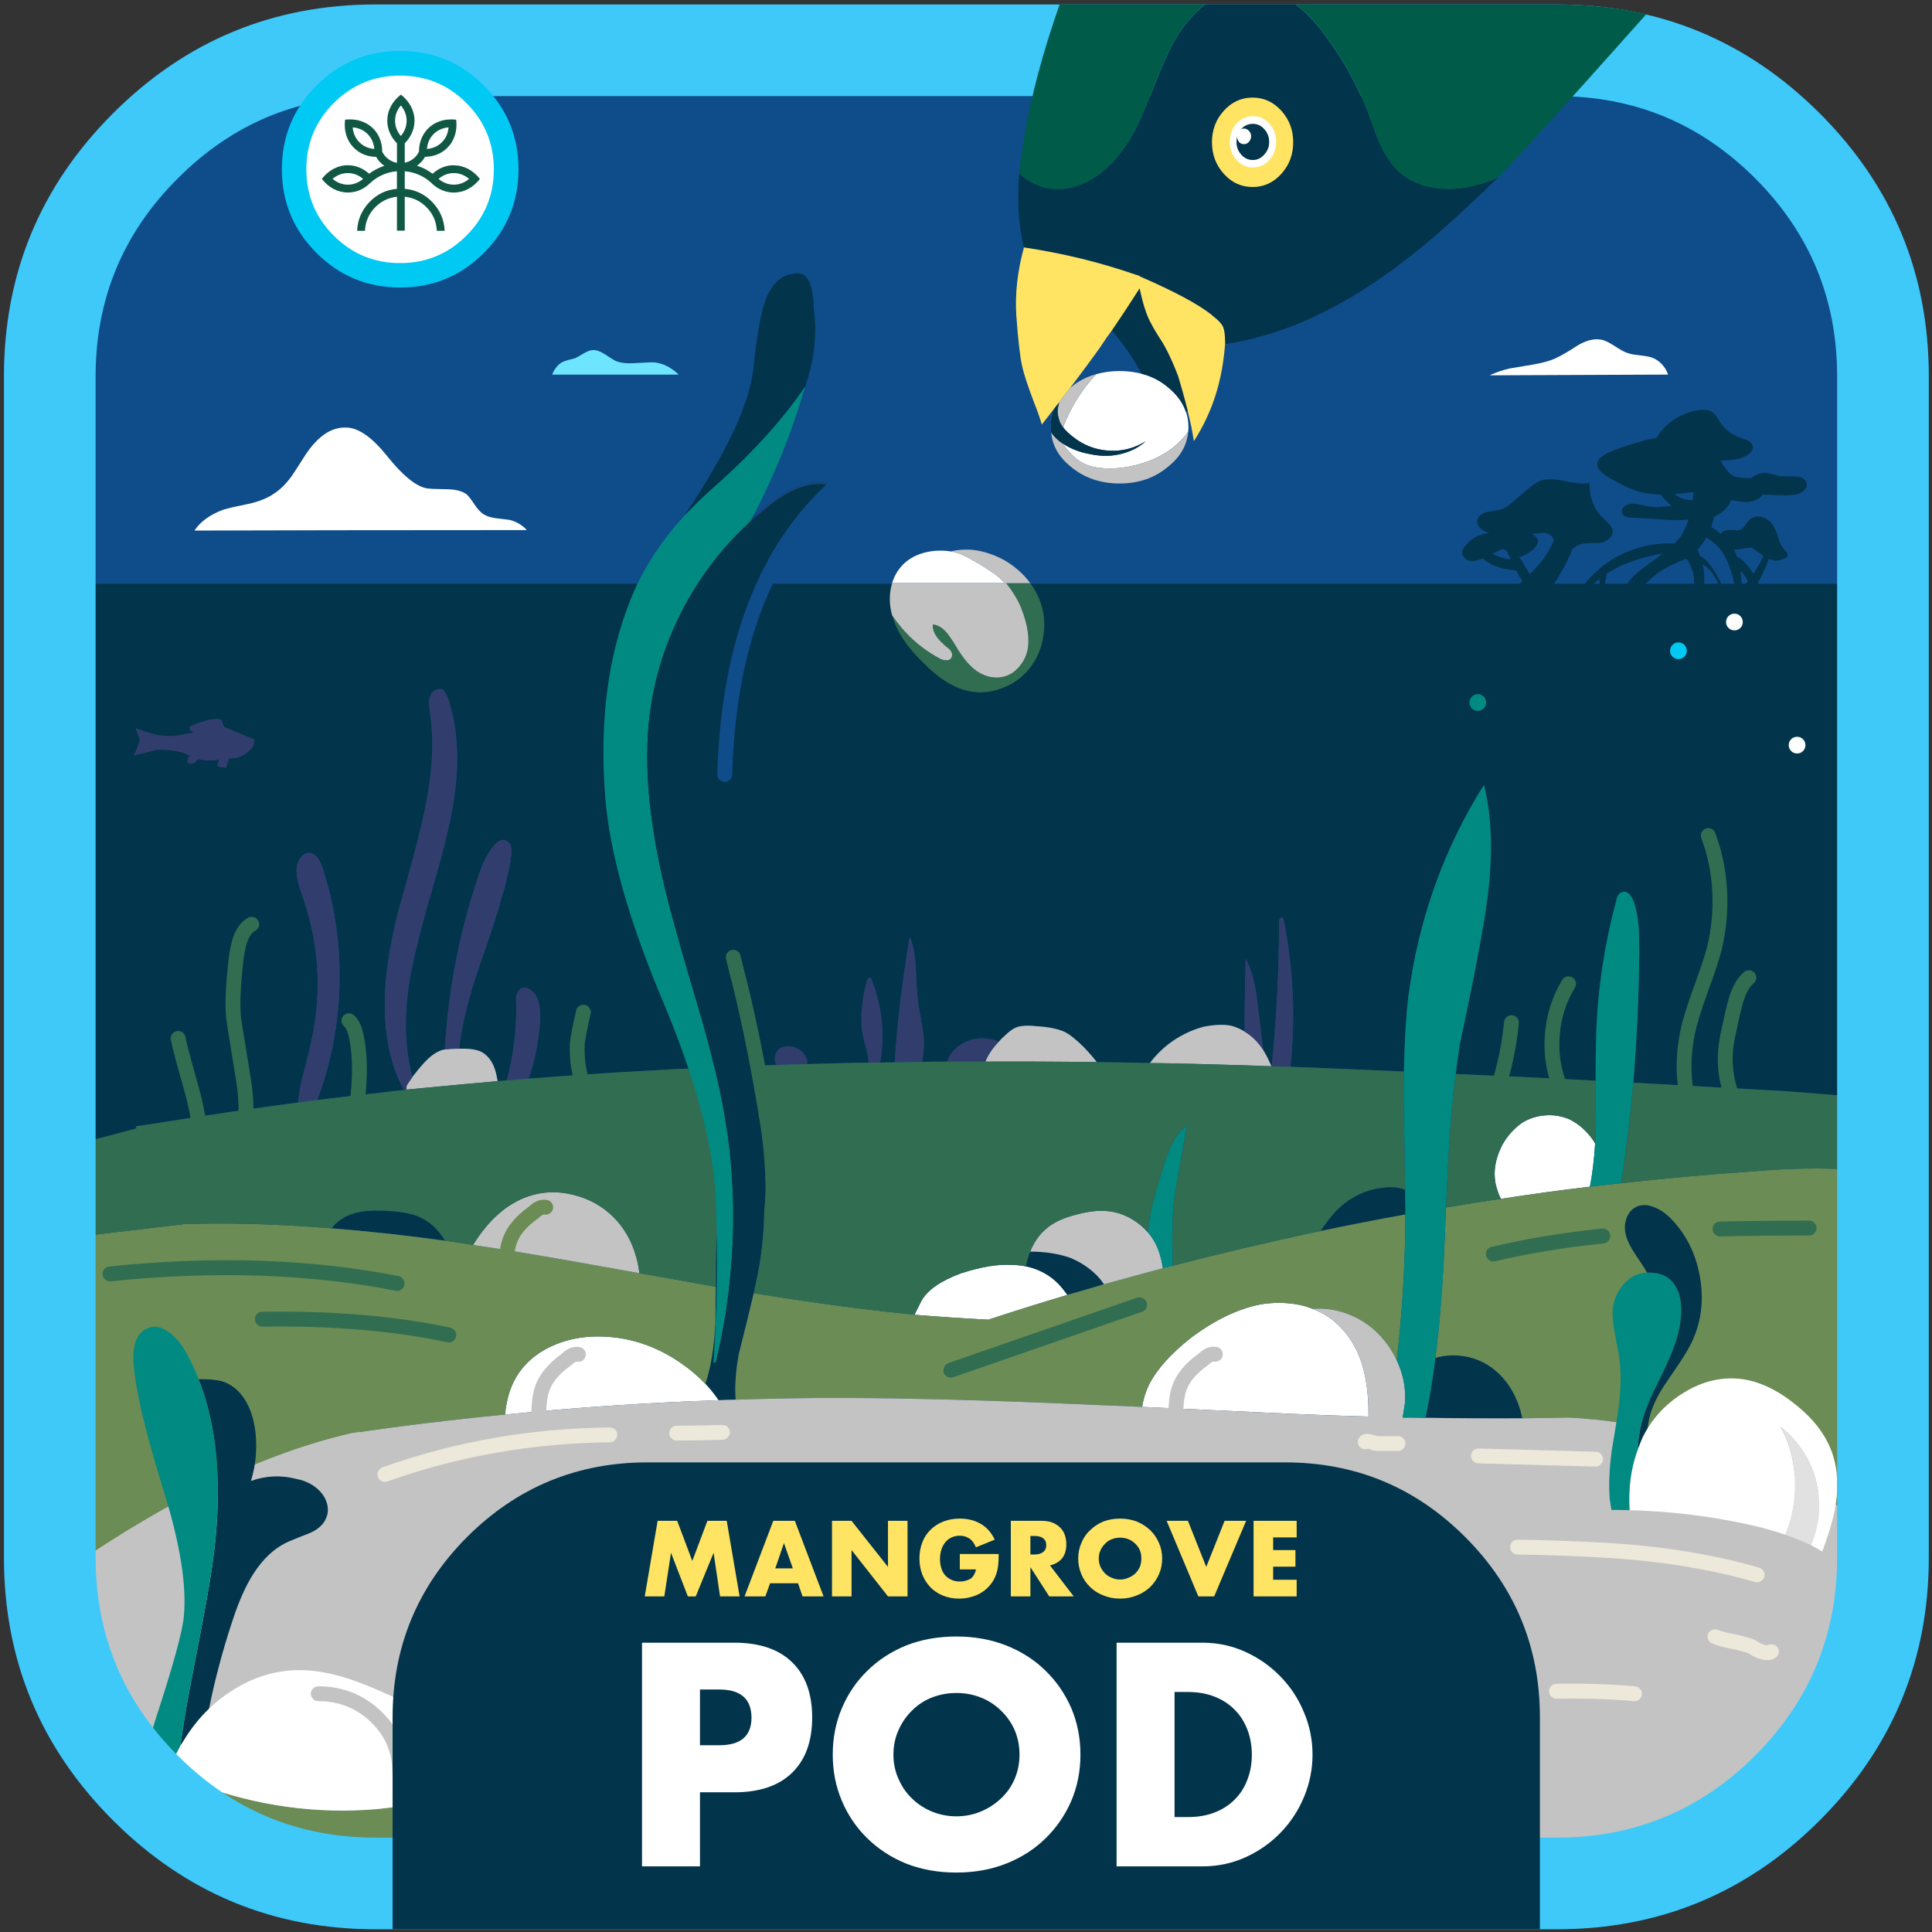 <?xml version="1.0" encoding="UTF-8"?>
<svg width="390px" height="390px" viewBox="0 0 390 390" version="1.1" xmlns="http://www.w3.org/2000/svg" xmlns:xlink="http://www.w3.org/1999/xlink">
    <rect x="0" y="0" width="390" height="390" fill="#333333" stroke="none"/>
    <title>Mangrove Pod NFT</title>
    <g id="Page-1" stroke="none" stroke-width="1" fill="none" fill-rule="evenodd">
        <g id="Mangrove-Pod-NFT" transform="translate(0.8, 0.9)">
            <g id="Group" transform="translate(0, 0)" fill="#0F4C8A" fill-rule="nonzero">
                <g id="Layer0_13_FILL">
                    <path d="M388.55,75.05 C388.55,54.35 381.217,36.667 366.55,22 C351.883,7.333 334.183,-2.84217094e-14 313.45,-2.84217094e-14 L75.05,-2.84217094e-14 C54.35,-2.84217094e-14 36.667,7.333 22,22 C7.333,36.667 -5.68434189e-14,54.35 -5.68434189e-14,75.05 L-5.68434189e-14,313.5 C-5.68434189e-14,334.2 7.333,351.883 22,366.55 C36.667,381.217 54.35,388.55 75.05,388.55 L313.45,388.55 C334.183,388.55 351.883,381.217 366.55,366.55 C381.217,351.883 388.55,334.2 388.55,313.5 L388.55,75.05 Z" id="Path"></path>
                </g>
            </g>
            <g id="Group" transform="translate(4.929, 269.25)" fill="#C3C3C3" fill-rule="nonzero">
                <g id="Layer0_14_FILL" transform="translate(-0, 0)">
                    <path d="M368.121,56.6 C370.821,47.067 371.838,37.483 371.171,27.85 C370.471,17.85 367.988,8.567 363.721,-1.13686838e-13 C351.845,13.445 342.328,24.195 335.171,32.25 C319.516,37.477 301.549,40.827 281.271,42.3 C267.838,43.267 248.321,43.5 222.721,43 C200.721,42.6 183.904,42 172.271,41.2 C153.638,39.867 137.004,37.55 122.371,34.25 C115.938,32.817 108.071,30.75 98.771,28.05 C88.338,24.917 80.504,22.617 75.271,21.15 C56.371,15.85 40.488,12.933 27.621,12.4 C17.388,11.867 10.054,13.817 5.621,18.25 C2.788,21.017 1.021,24.75 0.321,29.45 C-0.246,33.317 -0.062,37.633 0.871,42.4 C2.671,52 6.388,61 12.021,69.4 C17.654,77.733 24.604,84.567 32.871,89.9 C40.404,94.8 49.571,98.717 60.371,101.65 C67.271,103.55 77.188,105.5 90.121,107.5 C115.52,111.699 136.22,114.465 152.221,115.8 C168.224,117.137 179.824,116.837 187.021,114.9 C194.249,112.965 202.649,111.948 212.221,111.85 C221.824,111.751 232.474,111.751 244.171,111.85 C255.876,111.975 267.392,112.459 278.721,113.3 C290.048,114.175 300.131,113.842 308.971,112.3 C317.84,110.764 326.39,107.464 334.621,102.4 C342.754,97.367 349.738,90.783 355.571,82.65 C361.204,74.817 365.388,66.133 368.121,56.6 Z" id="Path"></path>
                </g>
            </g>
            <g id="Group" transform="translate(317.493, 81.841)" fill="#02344B" fill-rule="nonzero">
                <g id="Layer0_15_MEMBER_0_FILL">
                    <path d="M35.312,8.271 C35.508,7.976 35.59,7.666 35.557,7.339 C35.492,6.914 35.198,6.554 34.675,6.26 C34.446,6.096 33.939,5.9 33.154,5.671 C31.389,5.116 29.983,4.053 28.936,2.483 C28.675,2.026 28.462,1.682 28.299,1.454 C28.037,1.094 27.776,0.8 27.514,0.571 C26.828,0.048 25.814,-0.116 24.473,0.08 C22.675,0.342 21.024,0.996 19.52,2.042 C18.081,3.023 16.937,4.233 16.087,5.671 C14.419,5.933 12.457,6.44 10.201,7.192 C8.141,7.878 6.654,8.467 5.738,8.957 C4.855,9.481 4.349,10.004 4.218,10.527 C3.891,11.54 4.643,12.587 6.474,13.666 C8.665,14.908 10.348,15.742 11.526,16.167 C12.343,16.461 13.242,16.69 14.223,16.854 C15.04,16.984 15.956,17.066 16.97,17.099 C17.558,17.916 18.277,18.668 19.127,19.355 C18.245,19.486 17.509,19.567 16.92,19.6 C15.874,19.665 14.926,19.6 14.076,19.404 C13.062,19.175 12.294,19.028 11.771,18.963 C10.888,18.864 10.169,19.044 9.613,19.502 C9.417,19.665 9.269,19.878 9.171,20.14 C9.073,20.401 9.073,20.646 9.171,20.875 C9.335,21.431 9.972,21.725 11.084,21.758 C12.719,21.823 15.188,21.971 18.49,22.199 C19.961,22.265 21.318,22.249 22.561,22.15 C22.136,23.491 21.58,24.652 20.893,25.633 C20.599,26.058 20.223,26.499 19.765,26.957 C17.999,26.891 16.217,27.022 14.419,27.349 C11.934,27.872 9.613,28.755 7.455,29.998 C6.834,30.39 6.229,30.799 5.64,31.224 C5.117,31.616 4.627,32.025 4.169,32.45 C3.319,33.169 2.534,33.97 1.815,34.853 C1.128,35.638 0.523,36.455 0,37.305 L1.373,37.305 C1.733,36.815 2.158,36.324 2.648,35.834 C3.237,35.245 3.875,34.673 4.561,34.117 C4.627,34.575 4.659,35.049 4.659,35.54 C4.692,36.161 4.676,36.749 4.61,37.305 L5.199,37.305 C5.231,37.109 5.28,36.897 5.346,36.668 C5.542,35.818 5.673,35.18 5.738,34.755 C5.902,34.134 5.983,33.578 5.983,33.087 C6.801,32.564 7.667,32.074 8.583,31.616 C10.545,30.701 12.833,29.949 15.449,29.36 C16.038,29.229 16.692,29.098 17.411,28.968 C16.986,29.295 16.528,29.638 16.038,29.998 C13.52,31.763 11.82,33.136 10.937,34.117 C10.12,35.098 9.466,36.161 8.975,37.305 L12.261,37.305 C13.275,35.605 14.697,34.117 16.528,32.842 C18.032,31.796 19.896,30.864 22.119,30.047 C22.839,30.995 23.313,32.057 23.542,33.235 C23.77,34.248 23.787,35.605 23.591,37.305 L25.307,37.305 C25.34,37.174 25.373,37.06 25.405,36.962 C25.863,35.033 25.863,33.104 25.405,31.175 C25.667,31.305 25.912,31.469 26.141,31.665 C26.795,32.188 27.334,32.826 27.759,33.578 C28.511,34.69 29.002,35.932 29.231,37.305 L29.868,37.305 C29.803,37.109 29.77,36.946 29.77,36.815 C29.607,36.063 29.296,35.262 28.838,34.412 C28.544,33.856 28.119,33.12 27.563,32.205 C27.204,31.649 26.909,31.256 26.68,31.028 C26.353,30.57 26.01,30.226 25.65,29.998 C25.422,29.801 25.176,29.638 24.915,29.507 C24.751,29.049 24.571,28.608 24.375,28.183 C25.062,27.431 25.65,26.646 26.141,25.829 C26.468,25.96 26.795,26.156 27.122,26.417 C28.266,27.169 29.231,28.281 30.015,29.752 C30.604,30.897 31.111,32.319 31.536,34.019 C31.863,35.196 32.075,36.292 32.173,37.305 L33.449,37.305 C33.383,36.521 33.318,35.621 33.252,34.608 C33.187,33.856 33.105,33.153 33.007,32.499 C33.04,32.532 33.073,32.564 33.105,32.597 C33.367,32.826 33.677,33.202 34.037,33.725 C34.495,34.444 34.805,35.049 34.969,35.54 C35.198,36.063 35.361,36.651 35.459,37.305 L36.784,37.305 C36.816,36.521 36.751,35.801 36.587,35.147 C36.424,34.591 36.146,33.97 35.754,33.284 C35.132,32.172 34.446,31.273 33.694,30.586 C33.269,30.194 32.827,29.883 32.37,29.654 C32.108,28.968 31.814,28.346 31.487,27.791 C30.898,26.777 30.032,25.812 28.887,24.897 C28.43,24.505 27.857,24.08 27.171,23.622 C27.204,23.491 27.236,23.36 27.269,23.229 C27.465,22.674 27.612,22.118 27.71,21.562 C28.233,21.366 28.789,21.039 29.378,20.581 C30.032,20.058 30.506,19.535 30.8,19.012 C30.964,18.75 31.078,18.488 31.143,18.227 C31.47,18.26 31.994,18.341 32.713,18.472 C33.498,18.57 34.152,18.603 34.675,18.57 C35.361,18.505 35.966,18.325 36.489,18.031 C36.914,17.802 37.258,17.491 37.519,17.099 C38.794,17.131 40.298,17.181 42.031,17.246 C42.914,17.246 43.568,17.197 43.993,17.099 C44.713,17.001 45.285,16.772 45.71,16.412 C45.971,16.183 46.168,15.922 46.298,15.627 C46.429,15.333 46.462,15.039 46.396,14.745 C46.298,14.352 46.037,14.042 45.612,13.813 C45.252,13.617 44.827,13.502 44.336,13.469 C44.01,13.437 43.388,13.42 42.473,13.42 C41.655,13.42 41.018,13.371 40.56,13.273 C40.397,13.241 40.021,13.143 39.432,12.979 C38.942,12.816 38.549,12.734 38.255,12.734 C37.339,12.636 36.391,12.93 35.41,13.617 C35.312,13.649 35.231,13.698 35.165,13.764 C35.1,13.764 35.051,13.764 35.018,13.764 C33.318,13.731 32.239,13.617 31.781,13.42 C31.291,13.192 30.816,12.799 30.359,12.243 C30.293,12.178 29.917,11.655 29.231,10.674 C29.165,10.543 29.084,10.412 28.985,10.282 C29.378,10.216 29.803,10.183 30.261,10.183 C32.288,10.053 33.759,9.644 34.675,8.957 C34.969,8.761 35.181,8.532 35.312,8.271 M21.285,17.884 C20.762,17.687 20.239,17.393 19.716,17.001 C19.814,17.001 19.912,16.984 20.01,16.952 C20.893,16.886 22.087,16.772 23.591,16.608 C23.525,17.197 23.46,17.753 23.394,18.276 C22.512,18.178 21.809,18.047 21.285,17.884 Z" id="Shape"></path>
                </g>
            </g>
            <g id="Group" transform="translate(294.326, 95.845)" fill="#02344B" fill-rule="nonzero">
                <g id="Layer0_15_MEMBER_1_FILL">
                    <path d="M25.749,0.695 C24.702,0.989 23.1,0.891 20.942,0.401 C18.784,-0.057 17.166,-0.123 16.087,0.204 C15.204,0.499 14.141,1.202 12.899,2.313 L10.201,4.618 C9.286,5.436 8.501,5.926 7.847,6.09 C7.488,6.253 6.588,6.417 5.15,6.58 C3.875,6.907 3.188,7.528 3.09,8.444 C3.024,9.131 3.351,9.703 4.071,10.16 C4.487,10.461 4.977,10.69 5.542,10.847 C5.212,10.868 5,10.884 4.904,10.896 C3.139,11.288 1.798,12.057 0.883,13.201 C0.294,13.79 -1.11514964e-13,14.362 -1.11514964e-13,14.918 C0.065,15.343 0.311,15.719 0.736,16.046 C1.128,16.373 1.537,16.536 1.962,16.536 C2.495,16.536 3.231,16.356 4.169,15.997 C5.268,16.957 6.625,17.628 8.24,18.008 C8.988,18.174 9.888,18.305 10.937,18.4 C11.372,19.261 11.797,19.98 12.212,20.558 C11.962,20.806 11.7,21.052 11.427,21.294 C9.171,23.321 7.782,24.596 7.259,25.119 C9.606,25.624 12.238,25.984 15.155,26.198 C15.474,25.699 15.818,25.176 16.185,24.629 C17.983,22.046 19.209,20.166 19.863,18.989 C20.889,17.332 21.674,15.714 22.217,14.133 C22.823,13.637 23.314,13.326 23.689,13.201 C24.179,13.005 24.833,12.907 25.65,12.907 C26.108,12.874 26.795,12.858 27.71,12.858 C28.397,12.793 29.018,12.531 29.574,12.073 C30.195,11.583 30.473,11.027 30.408,10.406 C30.375,9.981 30.163,9.556 29.77,9.131 C29.312,8.673 28.953,8.313 28.691,8.052 C26.631,6.155 25.65,3.703 25.749,0.695 M15.989,10.847 C16.577,10.814 17.051,10.863 17.411,10.994 C17.934,11.256 18.31,11.648 18.539,12.171 C18.551,12.196 18.551,12.213 18.539,12.22 C17.938,13.925 16.908,15.609 15.449,17.272 C14.971,17.849 14.383,18.47 13.683,19.136 C13.123,18.265 12.567,17.35 12.016,16.389 C11.998,16.364 11.982,16.332 11.967,16.291 C11.801,16.074 11.654,15.845 11.526,15.604 C11.683,15.612 11.846,15.595 12.016,15.555 C12.637,15.392 13.455,14.901 14.468,14.084 C15.122,13.43 15.416,12.809 15.351,12.22 C15.22,11.893 14.877,11.534 14.321,11.141 C14.266,11.102 14.217,11.053 14.174,10.994 C14.236,11.004 14.301,11.004 14.37,10.994 C14.73,10.962 15.269,10.912 15.989,10.847 M7.602,14.329 C7.929,14.133 8.256,14.084 8.583,14.182 C8.717,14.182 8.88,14.313 9.073,14.574 L9.858,16.193 C8.609,16.04 7.415,15.697 6.278,15.163 C6.212,15.139 6.146,15.106 6.082,15.065 L7.602,14.329 M57.775,8.444 C57.644,8.575 57.448,8.853 57.186,9.278 C56.925,9.637 56.712,9.883 56.549,10.013 C56.189,10.275 55.551,10.357 54.636,10.259 C53.753,10.193 53.116,10.275 52.723,10.504 C52.233,10.765 51.987,11.256 51.987,11.975 C51.987,12.891 52.445,13.594 53.361,14.084 C53.786,14.248 54.276,14.297 54.832,14.231 C55.126,14.231 55.568,14.182 56.156,14.084 C56.884,13.936 57.669,13.838 58.51,13.79 C58.837,14.051 59.606,14.591 60.816,15.408 L60.865,15.408 C60.386,16.544 59.749,17.705 58.952,18.89 C58.527,19.512 57.186,21.261 54.93,24.138 L54.832,24.482 C54.832,24.743 54.996,24.874 55.323,24.874 C56.271,24.972 57.121,24.645 57.873,23.893 C58.461,23.304 59.001,22.487 59.491,21.441 C60.444,19.651 61.262,17.852 61.944,16.046 C62.366,16.239 62.693,16.354 62.924,16.389 C63.611,16.52 64.379,16.356 65.23,15.899 C65.328,15.899 65.442,15.85 65.573,15.752 C65.671,15.686 65.72,15.621 65.72,15.555 C65.785,15.425 65.753,15.179 65.622,14.82 C65.131,14.329 64.805,13.921 64.641,13.594 C64.379,13.234 64.134,12.727 63.905,12.073 C63.709,11.354 63.546,10.831 63.415,10.504 C62.794,9.098 62.009,8.199 61.061,7.806 C60.505,7.545 59.916,7.463 59.295,7.561 C58.641,7.692 58.134,7.986 57.775,8.444 Z" id="Shape"></path>
                </g>
            </g>
            <g id="Group" transform="translate(9.306, 116.95)" fill-rule="nonzero">
                <g id="Layer0_15_MEMBER_2_FILL">
                    <path d="M134.394,141.95 C134.361,144.117 134.327,146.617 134.294,149.45 C134.061,154.083 133.394,158.1 132.294,161.5 C133.261,162.533 134.144,163.633 134.944,164.8 C136.077,164.733 137.227,164.7 138.394,164.7 C138.194,161.933 138.411,158.85 139.044,155.45 C140.344,150.283 141.344,146.2 142.044,143.2 C142.177,142.6 142.294,142.05 142.394,141.55 C144.761,131.117 144.761,120.683 142.394,110.25 C137.227,115.55 134.577,124.017 134.444,135.65 C134.411,137.283 134.394,139.383 134.394,141.95 M79.744,132.6 C79.677,132.533 79.627,132.467 79.594,132.4 C78.294,130.2 76.494,128.617 74.194,127.65 C72.727,127.083 70.777,126.733 68.344,126.6 C66.111,126.433 64.261,126.483 62.794,126.75 C60.827,127.083 59.211,127.8 57.944,128.9 C57.544,129.233 57.161,129.633 56.794,130.1 C64.061,130.667 71.711,131.5 79.744,132.6 M162.044,198.6 C160.177,196.433 158.011,194.7 155.544,193.4 C150.377,190.767 144.927,189.917 139.194,190.85 C138.327,190.983 137.461,191.15 136.594,191.35 L136.644,191.35 C141.711,191.35 145.711,192.033 148.644,193.4 C151.577,194.7 154.094,196.717 156.194,199.45 C158.194,202.05 159.644,204.983 160.544,208.25 C161.244,210.783 161.661,213.683 161.794,216.95 C161.794,217.283 161.794,217.65 161.794,218.05 C163.627,218.25 165.461,218.417 167.294,218.55 C167.294,218.417 167.294,218.283 167.294,218.15 C167.294,217.717 167.311,217.3 167.344,216.9 C167.377,214.867 167.344,213.217 167.244,211.95 C167.077,209.65 166.727,207.6 166.194,205.8 C165.327,203.167 163.944,200.767 162.044,198.6 M212.744,141.4 C212.277,140.667 211.711,139.983 211.044,139.35 C209.544,137.917 207.794,136.8 205.794,136 C203.427,135.2 200.777,134.8 197.844,134.8 C197.477,135.7 197.194,136.7 196.994,137.8 C199.627,138.367 201.827,139.567 203.594,141.4 C203.994,141.8 204.577,142.517 205.344,143.55 C207.811,142.85 210.277,142.133 212.744,141.4 M290.994,158.2 C288.594,156.5 285.894,155.683 282.894,155.75 C281.761,155.783 280.677,155.95 279.644,156.25 C279.111,160.617 278.444,164.65 277.644,168.35 C284.411,168.45 290.927,168.483 297.194,168.45 C296.961,167.25 296.611,166.083 296.144,164.95 C294.977,162.117 293.261,159.867 290.994,158.2 M259.994,126.2 C259.027,127.1 257.844,128.583 256.444,130.65 C262.144,129.45 267.861,128.333 273.594,127.3 C273.594,126.933 273.594,126.567 273.594,126.2 C273.561,124.867 273.544,123.567 273.544,122.3 C272.444,121.9 271.277,121.733 270.044,121.8 C266.177,122.033 262.827,123.5 259.994,126.2 M237.844,210.75 C247.877,207.517 257.511,203.367 266.744,198.3 C266.611,198.267 266.494,198.233 266.394,198.2 C263.161,197.1 259.794,196.733 256.294,197.1 C252.794,197.5 249.611,198.6 246.744,200.4 C243.877,202.167 241.494,204.517 239.594,207.45 C238.894,208.517 238.311,209.617 237.844,210.75 M248.094,68.2 C248.094,67.967 248.161,67.767 248.294,67.6 C248.394,67.4 248.527,67.317 248.694,67.35 C248.794,67.35 248.877,67.433 248.944,67.6 C248.977,67.667 249.011,67.8 249.044,68 C250.977,77.7 251.427,87.533 250.394,97.5 C257.494,97.767 265.127,98.083 273.294,98.45 C273.394,92.683 273.694,87.633 274.194,83.3 C276.227,67.8 281.311,53.567 289.444,40.6 C291.244,47.767 291.327,56.433 289.694,66.6 C288.794,72.433 287.094,81.183 284.594,92.85 C284.294,94.75 284.011,96.783 283.744,98.95 C292.611,99.317 302.027,99.767 311.994,100.3 C311.994,96.7 312.027,93.767 312.094,91.5 C312.361,82.2 313.711,73.05 316.144,64.05 C316.311,62.95 316.761,62.333 317.494,62.2 C318.261,62 318.961,62.567 319.594,63.9 C320.127,65.367 320.477,67.05 320.644,68.95 C320.744,70.117 320.794,71.833 320.794,74.1 C320.727,83.133 320.327,92 319.594,100.7 C329.194,101.233 339.311,101.8 349.944,102.4 C354.744,102.733 359.044,103.083 362.844,103.45 C362.244,97.583 363.194,89.533 365.694,79.3 C366.627,75.267 367.711,70.433 368.944,64.8 C373.393,38.191 371.143,16.591 362.194,0 L8.594,0 C5.661,13.067 4.194,26.75 4.194,41.05 C4.194,42.783 4.227,44.517 4.294,46.25 C4.325,48.118 3.558,51.268 1.994,55.7 C0.467,60.128 -0.183,65.095 0.044,70.6 C0.268,76.107 0.668,83.057 1.244,91.45 C-1.32,94.809 0.33,101.959 6.194,112.9 C8.994,112.167 12.744,111.183 17.444,109.95 C17.411,109.783 17.361,109.633 17.294,109.5 C18.561,109.333 19.827,109.15 21.094,108.95 C30.894,107.383 40.561,105.967 50.094,104.7 C50.194,103.433 50.394,102.083 50.694,100.65 C51.694,96.85 52.394,94 52.794,92.1 C53.827,87.367 54.211,82.583 53.944,77.75 C53.644,72.883 52.711,68.183 51.144,63.65 C50.577,62.017 50.211,60.833 50.044,60.1 C49.711,58.667 49.677,57.45 49.944,56.45 C50.477,55.183 51.127,54.483 51.894,54.35 C53.227,54.15 54.261,55.133 54.994,57.3 C57.694,65.567 58.811,74.15 58.344,83.05 C57.944,90.417 56.477,97.467 53.944,104.2 C58.277,103.667 62.594,103.167 66.894,102.7 C68.361,102.5 69.844,102.333 71.344,102.2 C71.377,102.167 71.411,102.167 71.444,102.2 C66.644,93.367 66.311,81.15 70.444,65.55 C72.977,56.75 74.711,50.117 75.644,45.65 C77.244,38.05 77.577,31.383 76.644,25.65 C76.544,24.683 76.494,24.183 76.494,24.15 C76.494,23.55 76.594,23.033 76.794,22.6 C76.961,22.067 77.311,21.667 77.844,21.4 C78.377,21.167 78.877,21.167 79.344,21.4 C79.511,21.567 79.811,22.05 80.244,22.85 C82.144,28.35 82.644,34.7 81.744,41.9 C81.177,46.633 79.694,53.033 77.294,61.1 C74.827,69.6 73.244,75.983 72.544,80.25 C71.411,87.483 71.611,93.917 73.144,99.55 C73.844,98.617 74.611,97.683 75.444,96.75 C76.544,95.55 77.611,94.733 78.644,94.3 C78.911,94.167 79.261,94.067 79.694,94 C80.361,82.367 82.511,71.033 86.144,60 C87.011,57.033 88.094,54.733 89.394,53.1 C90.327,51.9 91.194,51.467 91.994,51.8 C92.961,52.233 93.327,53.25 93.094,54.85 C92.594,59.017 90.544,66.183 86.944,76.35 C84.544,83.183 83.094,89.017 82.594,93.85 C84.694,93.783 86.227,94.017 87.194,94.55 C88.727,95.45 89.711,97.05 90.144,99.35 C90.211,99.65 90.277,100 90.344,100.4 C90.977,100.333 91.594,100.283 92.194,100.25 C93.561,95.25 94.194,90.05 94.094,84.65 C93.961,83.283 94.244,82.333 94.944,81.8 C95.444,81.4 96.061,81.417 96.794,81.85 C97.427,82.217 97.911,82.75 98.244,83.45 C98.811,84.617 99.027,86.283 98.894,88.45 C98.627,92.45 97.861,96.267 96.594,99.9 C109.027,98.9 121.944,98.117 135.344,97.55 C135.144,94.683 135.011,91.567 134.944,88.2 C134.944,86.967 134.994,86.067 135.094,85.5 C135.227,84.467 135.494,83.617 135.894,82.95 C137.227,85.083 137.894,88.217 137.894,92.35 C137.794,94.85 137.744,96.467 137.744,97.2 C137.744,97.3 137.744,97.383 137.744,97.45 C140.677,97.317 143.627,97.217 146.594,97.15 C146.527,97.017 146.477,96.883 146.444,96.75 C146.244,96.15 146.261,95.533 146.494,94.9 C146.727,94.233 147.127,93.8 147.694,93.6 C148.261,93.433 148.661,93.35 148.894,93.35 C149.894,93.35 150.794,93.667 151.594,94.3 C152.427,95.033 152.844,95.85 152.844,96.75 C152.844,96.817 152.844,96.883 152.844,96.95 C156.911,96.817 161.044,96.717 165.244,96.65 C165.177,95.983 165.127,95.533 165.094,95.3 C164.427,92.633 164.044,91 163.944,90.4 C163.544,87.3 163.877,83.833 164.944,80 C165.244,79.533 165.494,79.4 165.694,79.6 C167.061,82.9 167.827,86.333 167.994,89.9 C168.094,92.2 167.944,94.45 167.544,96.65 C168.477,96.617 169.461,96.6 170.494,96.6 C171.027,88.467 172.044,80.017 173.544,71.25 C174.211,72.783 174.611,74.867 174.744,77.5 C174.944,81.3 175.077,83.433 175.144,83.9 C175.211,84.733 175.427,86.067 175.794,87.9 C176.127,89.6 176.327,90.917 176.394,91.85 C176.461,93.05 176.344,94.6 176.044,96.5 C177.711,96.467 179.394,96.45 181.094,96.45 C181.294,95.85 181.627,95.217 182.094,94.55 C183.594,92.783 185.561,91.85 187.994,91.75 C189.261,91.75 190.427,91.983 191.494,92.45 C191.827,92.05 192.211,91.667 192.644,91.3 C193.711,90.233 194.661,89.6 195.494,89.4 C196.394,89.167 197.577,89.133 199.044,89.3 C201.411,89.433 203.294,89.8 204.694,90.4 C205.761,90.9 207.111,91.967 208.744,93.6 C209.844,94.767 210.694,95.75 211.294,96.55 C214.827,96.583 218.394,96.65 221.994,96.75 C223.027,95.383 224.227,94.15 225.594,93.05 C227.827,91.317 230.261,90.1 232.894,89.4 C235.394,88.933 237.344,88.9 238.744,89.3 C239.611,89.567 240.411,89.933 241.144,90.4 C241.144,84.967 241.211,80.067 241.344,75.7 C242.611,77.933 243.461,81.367 243.894,86 C244.227,88.433 244.561,91.133 244.894,94.1 C244.961,94.267 245.044,94.417 245.144,94.55 C245.644,95.383 246.111,96.333 246.544,97.4 L246.594,97.4 C247.594,87.733 248.094,78 248.094,68.2 Z" id="Shape" fill="#02344B"></path>
                    <path d="M94.694,159.2 C93.094,161.5 92.144,164.333 91.844,167.7 C106.111,166.267 120.477,165.3 134.944,164.8 C134.144,163.633 133.261,162.533 132.294,161.5 C130.794,159.933 129.094,158.5 127.194,157.2 C122.361,153.9 117.177,152.15 111.644,151.95 C108.244,151.817 105.077,152.333 102.144,153.5 C98.944,154.8 96.461,156.7 94.694,159.2 M153.194,217 C156.027,217.4 158.894,217.75 161.794,218.05 C161.794,217.65 161.794,217.283 161.794,216.95 C161.661,213.683 161.244,210.783 160.544,208.25 C159.644,204.983 158.194,202.05 156.194,199.45 C154.094,196.717 151.577,194.7 148.644,193.4 C145.711,192.033 141.711,191.35 136.644,191.35 L136.594,191.35 C130.661,191.35 126.127,192.117 122.994,193.65 C120.127,195.083 117.461,197.35 114.994,200.45 C114.061,201.683 113.011,203.267 111.844,205.2 C113.277,205.833 114.744,206.433 116.244,207 C127.977,211.667 140.294,215 153.194,217 M183.844,139.2 C179.744,140.733 177.094,142.583 175.894,144.75 C175.327,145.85 174.911,146.683 174.644,147.25 C174.577,147.35 174.527,147.45 174.494,147.55 C179.361,147.95 184.327,148.283 189.394,148.55 C194.661,146.817 199.977,145.15 205.344,143.55 C204.577,142.517 203.994,141.8 203.594,141.4 C201.827,139.567 199.627,138.367 196.994,137.8 C196.094,137.6 195.144,137.5 194.144,137.5 C191.377,137.3 187.944,137.867 183.844,139.2 M259.094,148.75 C257.827,147.75 256.411,146.95 254.844,146.35 C254.011,146.017 253.127,145.75 252.194,145.55 C249.661,145.05 247.061,145.017 244.394,145.45 C239.894,146.317 235.244,148.533 230.444,152.1 C226.311,155.333 223.444,158.517 221.844,161.65 C221.144,163.117 220.677,164.617 220.444,166.15 C228.877,166.55 238.944,167.017 250.644,167.55 C255.944,167.783 261.111,167.967 266.144,168.1 C266.177,165.467 266.011,163.1 265.644,161 C264.811,155.8 262.627,151.717 259.094,148.75 M310.444,111 C309.344,109.733 308.061,108.75 306.594,108.05 C305.061,107.417 303.461,107.167 301.794,107.3 C300.094,107.433 298.544,107.933 297.144,108.8 C295.477,110 294.161,111.467 293.194,113.2 C291.494,116.467 291.161,119.567 292.194,122.5 C292.361,123.067 292.594,123.617 292.894,124.15 C298.894,123.217 304.877,122.4 310.844,121.7 C311.344,119.067 311.694,116.167 311.894,113 C311.494,112.267 311.011,111.6 310.444,111 Z" id="Shape" fill="#FFFFFF"></path>
                    <path d="M85.394,133.45 C83.461,133.15 81.577,132.867 79.744,132.6 C71.711,131.5 64.061,130.667 56.794,130.1 C45.994,129.233 36.094,128.95 27.094,129.25 L2.644,132.15 C2.143,136.014 1.493,141.681 0.694,149.15 C-0.069,156.657 0.197,165.157 1.494,174.65 C2.789,184.141 3.539,192.208 3.744,198.85 C24.311,184.617 43.377,175.483 60.944,171.45 C71.211,169.95 81.511,168.7 91.844,167.7 C92.144,164.333 93.094,161.5 94.694,159.2 C96.461,156.7 98.944,154.8 102.144,153.5 C105.077,152.333 108.244,151.817 111.644,151.95 C117.177,152.15 122.361,153.9 127.194,157.2 C129.094,158.5 130.794,159.933 132.294,161.5 C133.394,158.1 134.061,154.083 134.294,149.45 C134.327,146.617 134.361,144.117 134.394,141.95 C134.261,141.917 134.127,141.883 133.994,141.85 C128.561,140.85 123.544,139.95 118.944,139.15 C108.644,137.283 100.444,135.85 94.344,134.85 C91.277,134.35 88.294,133.883 85.394,133.45 M256.444,130.65 C255.577,130.817 254.711,131 253.844,131.2 C244.711,133.167 235.644,135.317 226.644,137.65 C225.944,137.817 225.277,137.983 224.644,138.15 C220.677,139.217 216.711,140.3 212.744,141.4 C210.277,142.133 207.811,142.85 205.344,143.55 C199.977,145.15 194.661,146.817 189.394,148.55 C184.327,148.283 179.361,147.95 174.494,147.55 C174.227,147.517 173.994,147.483 173.794,147.45 C164.794,146.583 154.211,145.167 142.044,143.2 C141.344,146.2 140.344,150.283 139.044,155.45 C138.411,158.85 138.194,161.933 138.394,164.7 C140.861,164.6 143.327,164.533 145.794,164.5 C148.827,164.433 151.861,164.383 154.894,164.35 C168.127,164.283 184.077,164.633 202.744,165.4 C207.577,165.6 213.477,165.85 220.444,166.15 C220.677,164.617 221.144,163.117 221.844,161.65 C223.444,158.517 226.311,155.333 230.444,152.1 C235.244,148.533 239.894,146.317 244.394,145.45 C247.061,145.017 249.661,145.05 252.194,145.55 C253.127,145.75 254.011,146.017 254.844,146.35 C257.577,146.15 260.194,146.6 262.694,147.7 C266.094,149.167 268.811,151.567 270.844,154.9 C271.211,155.5 271.544,156.117 271.844,156.75 C272.977,147.117 273.561,137.3 273.594,127.3 C267.861,128.333 262.144,129.45 256.444,130.65 M343.094,118.65 C334.427,119.25 325.777,120.033 317.144,121 C315.044,121.2 312.944,121.433 310.844,121.7 C304.877,122.4 298.894,123.217 292.894,124.15 C289.161,124.683 285.461,125.267 281.794,125.9 C281.661,129 281.511,132.5 281.344,136.4 C280.977,143.633 280.411,150.25 279.644,156.25 C280.677,155.95 281.761,155.783 282.894,155.75 C285.894,155.683 288.594,156.5 290.994,158.2 C293.261,159.867 294.977,162.117 296.144,164.95 C296.611,166.083 296.961,167.25 297.194,168.45 C300.461,168.417 303.644,168.367 306.744,168.3 C313.412,168.685 319.862,169.601 326.094,171.05 C332.326,172.502 338.359,174.186 344.194,176.1 C350.028,178.015 358.311,183.632 369.044,192.95 C365.065,178.873 364.448,168.29 367.194,161.2 C369.97,154.107 370.17,145.807 367.794,136.3 C365.457,126.831 364.207,120.831 364.044,118.3 C358.044,117.833 351.061,117.95 343.094,118.65 Z" id="Shape" fill="#6B8C55"></path>
                    <path d="M105.644,123.35 C102.511,122.55 99.477,122.65 96.544,123.65 C92.244,125.117 88.527,128.383 85.394,133.45 C88.294,133.883 91.277,134.35 94.344,134.85 C100.444,135.85 108.644,137.283 118.944,139.15 C118.844,138.05 118.627,136.933 118.294,135.8 C117.427,132.667 115.894,130 113.694,127.8 C111.461,125.6 108.777,124.117 105.644,123.35 M90.344,100.4 C90.277,100 90.211,99.65 90.144,99.35 C89.711,97.05 88.727,95.45 87.194,94.55 C86.227,94.017 84.694,93.783 82.594,93.85 C82.394,93.85 82.177,93.85 81.944,93.85 C81.077,93.85 80.327,93.9 79.694,94 C79.261,94.067 78.911,94.167 78.644,94.3 C77.611,94.733 76.544,95.55 75.444,96.75 C74.611,97.683 73.844,98.617 73.144,99.55 C72.744,100.117 72.361,100.683 71.994,101.25 C71.961,101.517 71.944,101.8 71.944,102.1 C74.244,101.867 76.527,101.65 78.794,101.45 C82.594,101.083 86.444,100.733 90.344,100.4 M224.044,135.5 C223.577,133.767 222.761,132.233 221.594,130.9 C221.127,130.367 220.611,129.867 220.044,129.4 C217.944,127.7 215.644,126.767 213.144,126.6 C211.511,126.467 209.561,126.7 207.294,127.3 C204.461,128 202.327,129.017 200.894,130.35 C199.627,131.45 198.611,132.933 197.844,134.8 C200.777,134.8 203.427,135.2 205.794,136 C207.794,136.8 209.544,137.917 211.044,139.35 C211.711,139.983 212.277,140.667 212.744,141.4 C216.711,140.3 220.677,139.217 224.644,138.15 C224.444,136.983 224.244,136.1 224.044,135.5 M208.744,93.6 C207.111,91.967 205.761,90.9 204.694,90.4 C203.294,89.8 201.411,89.433 199.044,89.3 C197.577,89.133 196.394,89.167 195.494,89.4 C194.661,89.6 193.711,90.233 192.644,91.3 C192.211,91.667 191.827,92.05 191.494,92.45 C190.261,93.717 189.361,95.05 188.794,96.45 C196.127,96.417 203.627,96.45 211.294,96.55 C210.694,95.75 209.844,94.767 208.744,93.6 M241.144,90.4 C240.411,89.933 239.611,89.567 238.744,89.3 C237.344,88.9 235.394,88.933 232.894,89.4 C230.261,90.1 227.827,91.317 225.594,93.05 C224.227,94.15 223.027,95.383 221.994,96.75 C223.361,96.75 224.727,96.767 226.094,96.8 C230.761,96.9 235.794,97.033 241.194,97.2 C242.527,97.233 243.877,97.283 245.244,97.35 C245.677,97.35 246.111,97.367 246.544,97.4 C246.111,96.333 245.644,95.383 245.144,94.55 C245.044,94.417 244.961,94.267 244.894,94.1 C243.861,92.5 242.611,91.267 241.144,90.4 M369.044,192.95 C358.311,183.632 350.028,178.015 344.194,176.1 C338.359,174.186 332.326,172.502 326.094,171.05 C319.862,169.601 313.412,168.685 306.744,168.3 C303.644,168.367 300.461,168.417 297.194,168.45 C290.927,168.483 284.411,168.45 277.644,168.35 C276.111,168.317 274.577,168.3 273.044,168.3 C273.277,166.867 273.427,165.917 273.494,165.45 C273.727,162.417 273.177,159.517 271.844,156.75 C271.544,156.117 271.211,155.5 270.844,154.9 C268.811,151.567 266.094,149.167 262.694,147.7 C260.194,146.6 257.577,146.15 254.844,146.35 C256.411,146.95 257.827,147.75 259.094,148.75 C262.627,151.717 264.811,155.8 265.644,161 C266.011,163.1 266.177,165.467 266.144,168.1 C261.111,167.967 255.944,167.783 250.644,167.55 C238.944,167.017 228.877,166.55 220.444,166.15 C213.477,165.85 207.577,165.6 202.744,165.4 C184.077,164.633 168.127,164.283 154.894,164.35 C151.861,164.383 148.827,164.433 145.794,164.5 C143.327,164.533 140.861,164.6 138.394,164.7 C137.227,164.7 136.077,164.733 134.944,164.8 C120.477,165.3 106.111,166.267 91.844,167.7 C81.511,168.7 71.211,169.95 60.944,171.45 C43.377,175.483 24.311,184.617 3.744,198.85 C13.611,193.083 20.394,191.733 24.094,194.8 C32.494,201.767 42.311,207.033 53.544,210.6 C62.977,213.533 73.877,215.467 86.244,216.4 C93.844,216.933 104.977,217.167 119.644,217.1 C131.344,217.067 142.527,217.033 153.194,217 C140.294,215 127.977,211.667 116.244,207 C114.744,206.433 113.277,205.833 111.844,205.2 C113.011,203.267 114.061,201.683 114.994,200.45 C117.461,197.35 120.127,195.083 122.994,193.65 C126.127,192.117 130.661,191.35 136.594,191.35 C137.461,191.15 138.327,190.983 139.194,190.85 C144.927,189.917 150.377,190.767 155.544,193.4 C158.011,194.7 160.177,196.433 162.044,198.6 C163.944,200.767 165.327,203.167 166.194,205.8 C166.727,207.6 167.077,209.65 167.244,211.95 C167.344,213.217 167.377,214.867 167.344,216.9 C167.311,217.3 167.294,217.717 167.294,218.15 C167.294,218.283 167.294,218.417 167.294,218.55 C172.194,218.917 177.161,219.1 182.194,219.1 C192.794,219.1 203.044,218.3 212.944,216.7 C232.944,216.6 249.877,216.533 263.744,216.5 C280.244,216.433 293.044,215.6 302.144,214 C316.144,211.533 327.611,206.8 336.544,199.8 C345.211,193 356.044,190.717 369.044,192.95 M266.744,198.3 C257.511,203.367 247.877,207.517 237.844,210.75 C238.311,209.617 238.894,208.517 239.594,207.45 C241.494,204.517 243.877,202.167 246.744,200.4 C249.611,198.6 252.794,197.5 256.294,197.1 C259.794,196.733 263.161,197.1 266.394,198.2 C266.494,198.233 266.611,198.267 266.744,198.3 Z" id="Shape" fill="#C3C3C3"></path>
                    <path d="M94.944,81.8 C94.244,82.333 93.961,83.283 94.094,84.65 C94.194,90.05 93.561,95.25 92.194,100.25 C93.661,100.117 95.127,100 96.594,99.9 C97.861,96.267 98.627,92.45 98.894,88.45 C99.027,86.283 98.811,84.617 98.244,83.45 C97.911,82.75 97.427,82.217 96.794,81.85 C96.061,81.417 95.444,81.4 94.944,81.8 M135.894,82.95 C135.494,83.617 135.227,84.467 135.094,85.5 C134.994,86.067 134.944,86.967 134.944,88.2 C135.011,91.567 135.144,94.683 135.344,97.55 C136.111,97.517 136.911,97.483 137.744,97.45 C137.744,97.383 137.744,97.3 137.744,97.2 C137.744,96.467 137.794,94.85 137.894,92.35 C137.894,88.217 137.227,85.083 135.894,82.95 M89.394,53.1 C88.094,54.733 87.011,57.033 86.144,60 C82.511,71.033 80.361,82.367 79.694,94 C80.327,93.9 81.077,93.85 81.944,93.85 C82.177,93.85 82.394,93.85 82.594,93.85 C83.094,89.017 84.544,83.183 86.944,76.35 C90.544,66.183 92.594,59.017 93.094,54.85 C93.327,53.25 92.961,52.233 91.994,51.8 C91.194,51.467 90.327,51.9 89.394,53.1 M76.494,24.15 C76.494,24.183 76.544,24.683 76.644,25.65 C77.577,31.383 77.244,38.05 75.644,45.65 C74.711,50.117 72.977,56.75 70.444,65.55 C66.311,81.15 66.644,93.367 71.444,102.2 C71.611,102.167 71.777,102.133 71.944,102.1 C71.944,101.8 71.961,101.517 71.994,101.25 C72.361,100.683 72.744,100.117 73.144,99.55 C71.611,93.917 71.411,87.483 72.544,80.25 C73.244,75.983 74.827,69.6 77.294,61.1 C79.694,53.033 81.177,46.633 81.744,41.9 C82.644,34.7 82.144,28.35 80.244,22.85 C79.811,22.05 79.511,21.567 79.344,21.4 C78.877,21.167 78.377,21.167 77.844,21.4 C77.311,21.667 76.961,22.067 76.794,22.6 C76.594,23.033 76.494,23.55 76.494,24.15 M50.044,60.1 C50.211,60.833 50.577,62.017 51.144,63.65 C52.711,68.183 53.644,72.883 53.944,77.75 C54.211,82.583 53.827,87.367 52.794,92.1 C52.394,94 51.694,96.85 50.694,100.65 C50.394,102.083 50.194,103.433 50.094,104.7 C51.361,104.533 52.644,104.367 53.944,104.2 C56.477,97.467 57.944,90.417 58.344,83.05 C58.811,74.15 57.694,65.567 54.994,57.3 C54.261,55.133 53.227,54.15 51.894,54.35 C51.127,54.483 50.477,55.183 49.944,56.45 C49.677,57.45 49.711,58.667 50.044,60.1 M152.844,96.95 C152.844,96.883 152.844,96.817 152.844,96.75 C152.844,95.85 152.427,95.033 151.594,94.3 C150.794,93.667 149.894,93.35 148.894,93.35 C148.661,93.35 148.261,93.433 147.694,93.6 C147.127,93.8 146.727,94.233 146.494,94.9 C146.261,95.533 146.244,96.15 146.444,96.75 C146.477,96.883 146.527,97.017 146.594,97.15 C148.661,97.05 150.744,96.983 152.844,96.95 M165.694,79.6 C165.494,79.4 165.244,79.533 164.944,80 C163.877,83.833 163.544,87.3 163.944,90.4 C164.044,91 164.427,92.633 165.094,95.3 C165.127,95.533 165.177,95.983 165.244,96.65 C165.977,96.65 166.744,96.65 167.544,96.65 C167.944,94.45 168.094,92.2 167.994,89.9 C167.827,86.333 167.061,82.9 165.694,79.6 M181.094,96.45 C183.627,96.45 186.194,96.45 188.794,96.45 C189.361,95.05 190.261,93.717 191.494,92.45 C190.427,91.983 189.261,91.75 187.994,91.75 C185.561,91.85 183.594,92.783 182.094,94.55 C181.627,95.217 181.294,95.85 181.094,96.45 M175.794,87.9 C175.427,86.067 175.211,84.733 175.144,83.9 C175.077,83.433 174.944,81.3 174.744,77.5 C174.611,74.867 174.211,72.783 173.544,71.25 C172.044,80.017 171.027,88.467 170.494,96.6 C172.327,96.567 174.177,96.533 176.044,96.5 C176.344,94.6 176.461,93.05 176.394,91.85 C176.327,90.917 176.127,89.6 175.794,87.9 M241.144,90.4 C242.611,91.267 243.861,92.5 244.894,94.1 C244.561,91.133 244.227,88.433 243.894,86 C243.461,81.367 242.611,77.933 241.344,75.7 C241.211,80.067 241.144,84.967 241.144,90.4 M248.294,67.6 C248.161,67.767 248.094,67.967 248.094,68.2 C248.094,78 247.594,87.733 246.594,97.4 C247.861,97.433 249.127,97.467 250.394,97.5 C251.427,87.533 250.977,77.7 249.044,68 C249.011,67.8 248.977,67.667 248.944,67.6 C248.877,67.433 248.794,67.35 248.694,67.35 C248.527,67.317 248.394,67.4 248.294,67.6 Z" id="Shape" fill="#313E6D"></path>
                    <path d="M226.644,112.8 C226.144,113.733 225.577,115.133 224.944,117 C223.544,121.5 222.644,124.717 222.244,126.65 C221.944,128.117 221.727,129.533 221.594,130.9 C222.761,132.233 223.577,133.767 224.044,135.5 C224.244,136.1 224.444,136.983 224.644,138.15 C225.277,137.983 225.944,137.817 226.644,137.65 C226.611,136.983 226.594,136.267 226.594,135.5 C226.527,131.167 226.577,127.983 226.744,125.95 C226.911,124.117 227.394,121.017 228.194,116.65 C228.794,113.45 229.211,111.033 229.444,109.4 C228.377,110.167 227.444,111.3 226.644,112.8 M320.794,74.1 C320.794,71.833 320.744,70.117 320.644,68.95 C320.477,67.05 320.127,65.367 319.594,63.9 C318.961,62.567 318.261,62 317.494,62.2 C316.761,62.333 316.311,62.95 316.144,64.05 C313.711,73.05 312.361,82.2 312.094,91.5 C312.027,93.767 311.994,96.7 311.994,100.3 C311.994,102.833 312.011,105.7 312.044,108.9 C312.011,110.3 311.961,111.667 311.894,113 C311.694,116.167 311.344,119.067 310.844,121.7 C312.944,121.433 315.044,121.2 317.144,121 C318.144,114.333 318.961,107.567 319.594,100.7 C320.327,92 320.727,83.133 320.794,74.1 M289.694,66.6 C291.327,56.433 291.244,47.767 289.444,40.6 C281.311,53.567 276.227,67.8 274.194,83.3 C273.694,87.633 273.394,92.683 273.294,98.45 C273.227,100.45 273.211,102.533 273.244,104.7 C273.311,108.8 273.411,114.667 273.544,122.3 C273.544,123.567 273.561,124.867 273.594,126.2 C273.594,126.567 273.594,126.933 273.594,127.3 C273.561,137.3 272.977,147.117 271.844,156.75 C273.177,159.517 273.727,162.417 273.494,165.45 C273.427,165.917 273.277,166.867 273.044,168.3 C274.577,168.3 276.111,168.317 277.644,168.35 C278.444,164.65 279.111,160.617 279.644,156.25 C280.411,150.25 280.977,143.633 281.344,136.4 C281.511,132.5 281.661,129 281.794,125.9 C281.994,121.233 282.177,117.433 282.344,114.5 C282.677,108.767 283.144,103.583 283.744,98.95 C284.011,96.783 284.294,94.75 284.594,92.85 C287.094,81.183 288.794,72.433 289.694,66.6 Z" id="Shape" fill="#008A82"></path>
                    <path d="M306.594,108.05 C308.061,108.75 309.344,109.733 310.444,111 C311.011,111.6 311.494,112.267 311.894,113 C311.961,111.667 312.011,110.3 312.044,108.9 C312.011,105.7 311.994,102.833 311.994,100.3 C302.027,99.767 292.611,99.317 283.744,98.95 C283.144,103.583 282.677,108.767 282.344,114.5 C282.177,117.433 281.994,121.233 281.794,125.9 C285.461,125.267 289.161,124.683 292.894,124.15 C292.594,123.617 292.361,123.067 292.194,122.5 C291.161,119.567 291.494,116.467 293.194,113.2 C294.161,111.467 295.477,110 297.144,108.8 C298.544,107.933 300.094,107.433 301.794,107.3 C303.461,107.167 305.061,107.417 306.594,108.05 M273.544,122.3 C273.411,114.667 273.311,108.8 273.244,104.7 C273.211,102.533 273.227,100.45 273.294,98.45 C265.127,98.083 257.494,97.767 250.394,97.5 C249.127,97.467 247.861,97.433 246.594,97.4 L246.544,97.4 C246.111,97.367 245.677,97.35 245.244,97.35 C243.877,97.283 242.527,97.233 241.194,97.2 C235.794,97.033 230.761,96.9 226.094,96.8 C224.727,96.767 223.361,96.75 221.994,96.75 C218.394,96.65 214.827,96.583 211.294,96.55 C203.627,96.45 196.127,96.417 188.794,96.45 C186.194,96.45 183.627,96.45 181.094,96.45 C179.394,96.45 177.711,96.467 176.044,96.5 C174.177,96.533 172.327,96.567 170.494,96.6 C169.461,96.6 168.477,96.617 167.544,96.65 C166.744,96.65 165.977,96.65 165.244,96.65 C161.044,96.717 156.911,96.817 152.844,96.95 C150.744,96.983 148.661,97.05 146.594,97.15 C143.627,97.217 140.677,97.317 137.744,97.45 C136.911,97.483 136.111,97.517 135.344,97.55 C121.944,98.117 109.027,98.9 96.594,99.9 C95.127,100 93.661,100.117 92.194,100.25 C91.594,100.283 90.977,100.333 90.344,100.4 C86.444,100.733 82.594,101.083 78.794,101.45 C76.527,101.65 74.244,101.867 71.944,102.1 C71.777,102.133 71.611,102.167 71.444,102.2 C71.411,102.167 71.377,102.167 71.344,102.2 C69.844,102.333 68.361,102.5 66.894,102.7 C62.594,103.167 58.277,103.667 53.944,104.2 C52.644,104.367 51.361,104.533 50.094,104.7 C40.561,105.967 30.894,107.383 21.094,108.95 C19.827,109.15 18.561,109.333 17.294,109.5 C17.361,109.633 17.411,109.783 17.444,109.95 C12.744,111.183 8.994,112.167 6.194,112.9 C5.961,113.9 5.727,114.967 5.494,116.1 C4.261,122.067 3.311,127.417 2.644,132.15 L27.094,129.25 C36.094,128.95 45.994,129.233 56.794,130.1 C57.161,129.633 57.544,129.233 57.944,128.9 C59.211,127.8 60.827,127.083 62.794,126.75 C64.261,126.483 66.111,126.433 68.344,126.6 C70.777,126.733 72.727,127.083 74.194,127.65 C76.494,128.617 78.294,130.2 79.594,132.4 C79.627,132.467 79.677,132.533 79.744,132.6 C81.577,132.867 83.461,133.15 85.394,133.45 C88.527,128.383 92.244,125.117 96.544,123.65 C99.477,122.65 102.511,122.55 105.644,123.35 C108.777,124.117 111.461,125.6 113.694,127.8 C115.894,130 117.427,132.667 118.294,135.8 C118.627,136.933 118.844,138.05 118.944,139.15 C123.544,139.95 128.561,140.85 133.994,141.85 C134.127,141.883 134.261,141.917 134.394,141.95 C134.394,139.383 134.411,137.283 134.444,135.65 C134.577,124.017 137.227,115.55 142.394,110.25 C144.761,120.683 144.761,131.117 142.394,141.55 C142.294,142.05 142.177,142.6 142.044,143.2 C154.211,145.167 164.794,146.583 173.794,147.45 C173.994,147.483 174.227,147.517 174.494,147.55 C174.527,147.45 174.577,147.35 174.644,147.25 C174.911,146.683 175.327,145.85 175.894,144.75 C177.094,142.583 179.744,140.733 183.844,139.2 C187.944,137.867 191.377,137.3 194.144,137.5 C195.144,137.5 196.094,137.6 196.994,137.8 C197.194,136.7 197.477,135.7 197.844,134.8 C198.611,132.933 199.627,131.45 200.894,130.35 C202.327,129.017 204.461,128 207.294,127.3 C209.561,126.7 211.511,126.467 213.144,126.6 C215.644,126.767 217.944,127.7 220.044,129.4 C220.611,129.867 221.127,130.367 221.594,130.9 C221.727,129.533 221.944,128.117 222.244,126.65 C222.644,124.717 223.544,121.5 224.944,117 C225.577,115.133 226.144,113.733 226.644,112.8 C227.444,111.3 228.377,110.167 229.444,109.4 C229.211,111.033 228.794,113.45 228.194,116.65 C227.394,121.017 226.911,124.117 226.744,125.95 C226.577,127.983 226.527,131.167 226.594,135.5 C226.594,136.267 226.611,136.983 226.644,137.65 C235.644,135.317 244.711,133.167 253.844,131.2 C254.711,131 255.577,130.817 256.444,130.65 C257.844,128.583 259.027,127.1 259.994,126.2 C262.827,123.5 266.177,122.033 270.044,121.8 C271.277,121.733 272.444,121.9 273.544,122.3 M364.044,118.3 C363.811,114.433 363.411,109.483 362.844,103.45 C359.044,103.083 354.744,102.733 349.944,102.4 C339.311,101.8 329.194,101.233 319.594,100.7 C318.961,107.567 318.144,114.333 317.144,121 C325.777,120.033 334.427,119.25 343.094,118.65 C351.061,117.95 358.044,117.833 364.044,118.3 Z" id="Shape" fill="#316D51"></path>
                </g>
            </g>
            <g id="Group" transform="translate(178.822, 110.042)" fill-rule="nonzero">
                <g id="Layer0_15_MEMBER_3_FILL" transform="translate(0, -0)">
                    <path d="M28.352,6.772 L23.466,6.772 C24.508,8.036 25.402,9.419 26.147,10.923 C27.588,14.237 28.179,17.12 27.919,19.57 C27.746,21.04 27.184,22.351 26.233,23.504 C25.253,24.714 24.086,25.449 22.731,25.709 C21.809,25.911 20.814,25.867 19.748,25.579 C18.797,25.291 17.918,24.83 17.111,24.196 C15.814,23.158 14.545,21.573 13.306,19.44 C12.499,18.114 11.85,17.177 11.36,16.63 C10.525,15.707 9.631,15.203 8.68,15.116 C8.622,15.952 8.882,16.774 9.458,17.581 C9.833,18.128 10.467,18.791 11.36,19.57 C12.456,20.319 12.816,21.068 12.441,21.818 C12.211,22.221 11.807,22.394 11.231,22.337 C10.741,22.308 10.251,22.135 9.761,21.818 C5.995,19.729 2.897,16.875 0.465,13.257 C0.504,13.398 0.547,13.542 0.595,13.69 C1.489,16.716 3.578,19.8 6.864,22.942 C7.706,23.8 8.542,24.564 9.372,25.233 C11.457,26.901 13.518,27.982 15.554,28.476 C17.86,29.052 20.209,28.894 22.601,28 C24.348,27.361 25.832,26.439 27.055,25.233 C27.514,24.807 27.932,24.346 28.308,23.85 C28.471,23.639 28.63,23.423 28.784,23.201 C29.975,21.454 30.724,19.465 31.032,17.235 C31.378,14.785 31.119,12.436 30.254,10.188 C29.767,8.964 29.133,7.825 28.352,6.772 Z" id="Path" fill="#316D51"></path>
                    <path d="M13.22,0.546 C12.902,0.489 12.6,0.431 12.312,0.374 C10.669,0.114 9.055,0.157 7.469,0.503 C5.481,0.936 3.852,1.8 2.584,3.097 C1.602,4.124 0.896,5.349 0.465,6.772 L23.25,6.772 C23.172,6.689 23.086,6.603 22.99,6.513 C22.364,5.862 21.687,5.285 20.958,4.783 C17.442,2.391 14.862,0.979 13.22,0.546 Z" id="Path" fill="#FFFFFF"></path>
                    <path d="M0.465,6.772 C0.342,7.188 0.241,7.62 0.163,8.069 C-0.129,9.795 -0.028,11.524 0.465,13.257 C2.897,16.875 5.995,19.729 9.761,21.818 C10.251,22.135 10.741,22.308 11.231,22.337 C11.807,22.394 12.211,22.221 12.441,21.818 C12.816,21.068 12.456,20.319 11.36,19.57 C10.467,18.791 9.833,18.128 9.458,17.581 C8.882,16.774 8.622,15.952 8.68,15.116 C9.631,15.203 10.525,15.707 11.36,16.63 C11.85,17.177 12.499,18.114 13.306,19.44 C14.545,21.573 15.814,23.158 17.111,24.196 C17.918,24.83 18.797,25.291 19.748,25.579 C20.814,25.867 21.809,25.911 22.731,25.709 C24.086,25.449 25.253,24.714 26.233,23.504 C27.184,22.351 27.746,21.04 27.919,19.57 C28.179,17.12 27.588,14.237 26.147,10.923 C25.402,9.419 24.508,8.036 23.466,6.772 L28.352,6.772 C27.706,5.891 26.957,5.07 26.103,4.308 C24.288,2.665 22.227,1.483 19.921,0.763 C18.134,0.157 16.39,-0.088 14.69,0.028 C13.854,0.056 13.061,0.172 12.312,0.374 C12.6,0.431 12.902,0.489 13.22,0.546 C14.862,0.979 17.442,2.391 20.958,4.783 C21.687,5.285 22.364,5.862 22.99,6.513 C23.086,6.603 23.172,6.689 23.25,6.772 L0.465,6.772 Z" id="Path" fill="#C3C3C3"></path>
                </g>
            </g>
            <g id="Group" transform="translate(347.629, 122.977)" fill="#FFFFFF" fill-rule="nonzero">
                <g id="Layer0_15_MEMBER_4_FILL">
                    <path d="M3.372,1.686 C3.372,1.217 3.209,0.819 2.881,0.491 C2.554,0.164 2.156,-9.30592409e-15 1.686,-9.30592409e-15 C1.217,-9.30592409e-15 0.819,0.164 0.491,0.491 C0.164,0.819 0,1.217 0,1.686 C0,2.156 0.164,2.554 0.491,2.881 C0.819,3.209 1.217,3.372 1.686,3.372 C2.156,3.372 2.554,3.209 2.881,2.881 C3.209,2.554 3.372,2.156 3.372,1.686 Z" id="Path"></path>
                </g>
            </g>
            <g id="Group" transform="translate(336.329, 128.777)" fill="#00C9F3" fill-rule="nonzero">
                <g id="Layer0_15_MEMBER_5_FILL">
                    <path d="M3.372,1.686 C3.372,1.217 3.209,0.819 2.881,0.491 C2.554,0.164 2.156,-9.30592409e-15 1.686,-9.30592409e-15 C1.217,-9.30592409e-15 0.819,0.164 0.491,0.491 C0.164,0.819 0,1.217 0,1.686 C0,2.156 0.164,2.554 0.491,2.881 C0.819,3.209 1.217,3.372 1.686,3.372 C2.156,3.372 2.554,3.209 2.881,2.881 C3.209,2.554 3.372,2.156 3.372,1.686 Z" id="Path"></path>
                </g>
            </g>
            <g id="Group" transform="translate(360.279, 147.827)" fill="#FFFFFF" fill-rule="nonzero">
                <g id="Layer0_15_MEMBER_6_FILL">
                    <path d="M3.372,1.686 C3.372,1.217 3.209,0.819 2.881,0.491 C2.554,0.164 2.156,-9.30592409e-15 1.686,-9.30592409e-15 C1.217,-9.30592409e-15 0.819,0.164 0.491,0.491 C0.164,0.819 0,1.217 0,1.686 C0,2.156 0.164,2.554 0.491,2.881 C0.819,3.209 1.217,3.372 1.686,3.372 C2.156,3.372 2.554,3.209 2.881,2.881 C3.209,2.554 3.372,2.156 3.372,1.686 Z" id="Path"></path>
                </g>
            </g>
            <g id="Group" transform="translate(295.829, 139.227)" fill="#008A82" fill-rule="nonzero">
                <g id="Layer0_15_MEMBER_7_FILL">
                    <path d="M3.372,1.686 C3.372,1.217 3.209,0.819 2.881,0.491 C2.554,0.164 2.156,-9.30592409e-15 1.686,-9.30592409e-15 C1.217,-9.30592409e-15 0.819,0.164 0.491,0.491 C0.164,0.819 0,1.217 0,1.686 C0,2.156 0.164,2.554 0.491,2.881 C0.819,3.209 1.217,3.372 1.686,3.372 C2.156,3.372 2.554,3.209 2.881,2.881 C3.209,2.554 3.372,2.156 3.372,1.686 Z" id="Path"></path>
                </g>
            </g>
            <g id="Group" transform="translate(121.004, 54.279)">
                <g id="Layer0_15_MEMBER_8_FILL-link" transform="translate(0, 0)" fill-rule="nonzero">
                    <g id="Layer0_15_MEMBER_8_FILL" transform="translate(0, 0)">
                        <path d="M17.36,65.41 C20.695,59.623 24.782,54.539 29.621,50.157 C34.231,41.558 37.942,32.436 40.754,22.79 C35.988,29.75 29.726,36.633 21.97,43.438 C21.685,43.703 21.391,43.965 21.087,44.223 C19.426,45.756 17.857,47.309 16.379,48.882 C11.545,54.151 7.932,59.758 5.54,65.704 C0.93,77.116 -0.803,90.325 0.341,105.333 C1.157,116.482 4.983,130.198 11.818,146.481 C18.688,162.764 22.318,176.399 22.706,187.385 C23.125,198.37 22.962,209.226 22.215,219.95 C22.379,219.885 22.542,219.82 22.706,219.754 C24.21,213.607 25.223,207.362 25.747,201.019 C26.662,190.491 26.221,180.093 24.422,169.827 C23.474,164.268 21.839,157.467 19.518,149.424 C16.837,140.4 14.891,133.632 13.682,129.119 C9.3,112.869 7.894,99.251 9.464,88.265 C10.575,80.254 13.207,72.636 17.36,65.41 Z" id="Path" fill="#008A82"></path>
                        <path d="M33.25,47.067 C32.008,48.048 30.798,49.078 29.621,50.157 C24.782,54.539 20.695,59.623 17.36,65.41 C13.207,72.636 10.575,80.254 9.464,88.265 C7.894,99.251 9.3,112.869 13.682,129.119 C14.891,133.632 16.837,140.4 19.518,149.424 C21.839,157.467 23.474,164.268 24.422,169.827 C26.221,180.093 26.662,190.491 25.747,201.019 C25.223,207.362 24.21,213.607 22.706,219.754 C24.603,218.94 26.957,213.43 29.768,203.226 C32.61,193.015 33.526,182.683 32.515,172.23 C31.536,161.809 30.212,152.18 28.542,143.342 C26.874,134.544 25.876,128.609 25.55,125.539 C23.719,108.57 24.112,93.627 26.727,80.712 C29.997,64.691 36.667,52.168 46.738,43.144 C42.945,41.607 38.449,42.915 33.25,47.067 M33.005,4.693 C31.938,7.059 31.038,11.833 30.308,19.014 C29.574,26.192 24.931,36.148 16.379,48.882 C17.857,47.309 19.426,45.756 21.087,44.223 C21.391,43.965 21.685,43.703 21.97,43.438 C29.726,36.633 35.988,29.75 40.754,22.79 C42.553,17.493 43.141,12.425 42.52,7.586 C42.507,7.489 42.491,7.39 42.471,7.292 C42.405,3.434 41.719,1.112 40.411,0.328 C39.728,-0.125 38.6,-0.109 37.027,0.377 C35.45,0.891 34.109,2.33 33.005,4.693 Z" id="Shape" fill="#02344B"></path>
                    </g>
                </g>
                <g id="Layer0_15_MEMBER_8_1_STROKES-link" transform="translate(29.652, 42.485)" stroke="#33292F" stroke-linecap="round" stroke-linejoin="round" stroke-opacity="0.11" stroke-width="1">
                    <path d="M3.629,4.546 C2.387,5.527 1.177,6.557 0,7.636 M17.117,0.623 C13.324,-0.914 8.828,0.394 3.629,4.546" id="Layer0_15_MEMBER_8_1_STROKES"></path>
                </g>
            </g>
            <g id="Group" transform="translate(35.157, 167.766)" stroke="#316D51" stroke-linecap="round" stroke-linejoin="round" stroke-width="3">
                <g id="Layer0_15_MEMBER_9_1_STROKES-link" transform="translate(-0, 0)">
                    <path d="M81.806,35.655 C81.152,38.5 80.744,40.593 80.58,41.933 C80.417,45.333 80.94,48.472 82.15,51.35 M120.061,73.763 C120.159,68.728 119.832,63.709 119.08,58.706 C117.445,48.276 115.565,38.729 113.44,30.064 C112.917,28.07 112.459,26.239 112.067,24.571 M280.682,29.917 C278.785,33.023 277.69,36.473 277.396,40.266 C277.102,44.026 277.657,47.606 279.063,51.006 C279.259,50.81 279.309,50.598 279.21,50.369 M269.156,37.764 C268.666,42.603 267.685,47.214 266.214,51.595 M308.882,0 C310.223,3.564 310.991,7.324 311.187,11.28 C311.384,15.171 311.024,19.013 310.108,22.806 C309.683,24.506 308.752,27.318 307.313,31.241 C306.005,34.838 305.139,37.666 304.714,39.726 C303.537,45.415 303.814,50.974 305.547,56.401 M317.073,28.691 C316.19,29.443 315.471,30.538 314.915,31.977 C314.555,32.893 314.179,34.2 313.787,35.901 C313.166,38.745 312.806,40.413 312.708,40.903 C312.381,42.767 312.25,44.418 312.315,45.857 C312.414,48.44 312.937,50.843 313.885,53.066 M14.86,17.901 C13.88,18.457 13.144,19.389 12.653,20.697 C12.327,21.481 12.032,22.708 11.771,24.375 C11.117,29.803 10.921,33.89 11.182,36.636 C11.215,37.094 11.869,41.214 13.144,48.995 C13.961,53.933 13.88,57.987 12.899,61.159 M1.13686184e-13,40.952 C0.294,42.424 1.063,45.35 2.305,49.731 C3.351,53.295 3.973,56.205 4.169,58.461 C4.332,60.75 4.169,62.924 3.678,64.984 M34.478,37.372 C35.23,38.026 35.753,39.219 36.048,40.952 C36.669,44.124 36.767,47.884 36.342,52.232 C36.113,54.75 35.606,58.543 34.822,63.611" id="Layer0_15_MEMBER_9_1_STROKES"></path>
                </g>
            </g>
            <g id="Group" transform="translate(110.638, 69.762)" fill="#6DE5FF" fill-rule="nonzero">
                <g id="Layer0_15_MEMBER_10_FILL">
                    <path d="M25.555,4.953 C25.279,4.66 24.967,4.392 24.622,4.15 C23.43,3.217 22.117,2.664 20.682,2.491 C20.25,2.457 18.894,2.508 16.613,2.647 C14.989,2.75 13.702,2.586 12.752,2.154 C12.596,2.085 11.862,1.627 10.549,0.781 C9.685,0.228 8.907,-0.032 8.216,0.003 C7.715,0.038 7.119,0.254 6.428,0.651 C5.408,1.256 4.829,1.584 4.691,1.636 C4.501,1.705 4.069,1.817 3.395,1.973 C2.86,2.111 2.436,2.258 2.125,2.413 C1.365,2.794 0.743,3.467 0.259,4.435 C0.173,4.591 0.086,4.763 0,4.953 L25.555,4.953 Z" id="Path"></path>
                </g>
            </g>
            <g id="Group" transform="translate(38.459, 67.587)" fill="#FFFFFF" fill-rule="nonzero">
                <g id="Layer0_15_MEMBER_11_FILL">
                    <path d="M297.457,7.129 C297.262,6.508 296.951,5.936 296.525,5.412 C295.806,4.497 294.923,3.892 293.876,3.597 C293.419,3.467 292.634,3.336 291.522,3.205 C290.476,3.107 289.675,2.943 289.119,2.715 C288.563,2.518 287.762,2.077 286.716,1.39 C285.702,0.736 284.901,0.328 284.313,0.164 C282.907,-0.228 281.288,0.083 279.457,1.096 C277.397,2.437 275.828,3.352 274.749,3.843 C273.605,4.366 272.068,4.791 270.139,5.118 C267.36,5.576 265.79,5.837 265.43,5.902 C264.024,6.234 262.7,6.692 261.458,7.276 C270.605,7.254 282.605,7.205 297.457,7.129 M67.093,38.517 C66.165,37.504 65.004,36.818 63.611,36.457 C62.369,36.294 61.42,36.179 60.767,36.114 C59.655,35.951 58.805,35.656 58.216,35.231 C57.693,34.872 57.121,34.234 56.5,33.319 C55.846,32.305 55.323,31.635 54.93,31.308 C54.08,30.654 52.789,30.31 51.056,30.278 C48.669,30.245 47.263,30.18 46.838,30.082 C44.647,29.657 41.966,27.45 38.794,23.461 C35.786,19.733 33.073,17.853 30.653,17.82 C27.678,17.69 24.931,19.521 22.413,23.313 C20.811,25.831 19.879,27.27 19.618,27.629 C18.474,29.199 17.28,30.376 16.038,31.161 C14.828,32.011 13.209,32.681 11.182,33.171 C8.861,33.629 7.128,34.022 5.983,34.348 C4.12,35.002 2.567,35.902 1.324,37.046 C0.788,37.558 0.346,38.081 0,38.615 C15.977,38.556 38.342,38.524 67.093,38.517 Z" id="Shape"></path>
                </g>
            </g>
            <g id="Group" transform="translate(26.198, 144.216)" fill="#313E6D" fill-rule="nonzero">
                <g id="Layer0_15_MEMBER_12_FILL">
                    <path d="M18.245,1.614 L17.705,0.191 C16.704,-0.295 14.562,0.146 11.28,1.516 C11.143,2.138 11.437,2.53 12.163,2.693 C11,2.945 10.101,3.125 9.466,3.232 C7.474,3.581 5.627,3.515 3.924,3.036 C2.222,2.549 1.029,2.124 0.343,1.761 L1.177,4.066 C1.177,4.123 1.177,4.173 1.177,4.213 C1.177,4.475 1.03,4.981 0.736,5.734 C0.474,6.42 0.229,6.976 0,7.401 C0.294,7.336 1.177,7.123 2.648,6.763 C3.924,6.404 4.659,6.224 4.855,6.224 C7.962,6.224 10.103,6.649 11.28,7.499 C10.855,7.924 10.724,8.349 10.888,8.774 C11.088,9.105 11.447,9.17 11.967,8.97 C12.357,8.845 12.684,8.55 12.948,8.088 C14.055,8.457 15.51,8.506 17.313,8.235 C16.92,8.889 16.822,9.33 17.019,9.559 C17.182,9.722 17.558,9.804 18.147,9.804 C18.38,9.804 18.527,9.87 18.588,10 C18.953,8.959 19.166,8.288 19.226,7.99 C20.523,8.047 21.7,7.688 22.757,6.911 C23.803,6.126 24.326,5.325 24.326,4.507 C24.326,4.115 24.277,3.919 24.179,3.919 L23.983,4.017 L18.245,1.614 Z" id="Path"></path>
                </g>
            </g>
            <g id="Group" transform="translate(107.944, 272.471)" stroke="#C3C3C3" stroke-linecap="round" stroke-linejoin="round" stroke-width="3">
                <g id="Layer0_15_MEMBER_13_1_STROKES-link">
                    <path d="M8.006,0.029 C7.206,-0.105 6.423,0.229 5.656,1.029 C2.956,2.962 1.29,4.995 0.656,7.129 C0.423,7.795 0.256,8.629 0.156,9.629 C-0.01,11.262 -0.044,12.529 0.056,13.429 C0.223,14.829 0.673,16.012 1.406,16.979" id="Layer0_15_MEMBER_13_1_STROKES"></path>
                </g>
            </g>
            <g id="Group" transform="translate(101.354, 242.769)" stroke="#6B8C55" stroke-linecap="round" stroke-linejoin="round" stroke-width="3">
                <g id="Layer0_15_MEMBER_14_1_STROKES-link">
                    <path d="M8,0.028 C7.216,-0.103 6.431,0.224 5.646,1.009 C2.932,2.938 1.265,4.982 0.644,7.139 C0.415,7.793 0.251,8.611 0.153,9.592 C-0.01,11.227 -0.043,12.502 0.055,13.417 C0.219,14.823 0.66,16 1.379,16.948" id="Layer0_15_MEMBER_14_1_STROKES"></path>
                </g>
            </g>
            <g id="Group" transform="translate(236.534, 272.448)" stroke="#C3C3C3" stroke-linecap="round" stroke-linejoin="round" stroke-width="3">
                <g id="Layer0_15_MEMBER_15_1_STROKES-link" transform="translate(0, -0)">
                    <path d="M8,0.028 C7.216,-0.103 6.431,0.224 5.646,1.009 C2.932,2.938 1.265,4.982 0.644,7.139 C0.415,7.793 0.251,8.611 0.153,9.592 C-0.01,11.227 -0.043,12.502 0.055,13.417 C0.219,14.823 0.66,16 1.379,16.948" id="Layer0_15_MEMBER_15_1_STROKES"></path>
                </g>
            </g>
            <g id="Group" transform="translate(94.75, 0)" fill="#3EC9F9" fill-rule="nonzero">
                <g id="Layer0_16_FILL">
                    <path d="M154.55,18.5 C162.117,11.8 162.117,5.633 154.55,0 L8.75,0 C-2.917,6.167 -2.917,12.333 8.75,18.5 L154.55,18.5 Z" id="Path"></path>
                </g>
            </g>
            <g id="Group" transform="translate(324.039, 242.362)" fill-rule="nonzero">
                <g id="Layer0_17_FILL" transform="translate(0, 0)">
                    <path d="M42.111,57.538 C41.745,55.038 40.895,52.671 39.561,50.438 C38.261,48.238 36.611,46.355 34.611,44.788 C36.811,48.855 37.761,53.305 37.461,58.138 C37.276,61.152 36.626,63.952 35.511,66.538 C36.901,67.003 38.184,67.503 39.361,68.038 C39.82,68.238 40.27,68.438 40.711,68.638 C41.225,67.502 41.625,66.302 41.911,65.038 C42.478,62.505 42.545,60.005 42.111,57.538 Z" id="Path" fill="#E1E1E1"></path>
                    <path d="M6.811,46.738 C6.445,47.538 6.111,48.371 5.811,49.238 C4.745,52.071 4.161,55.138 4.061,58.438 C4.028,59.471 4.045,60.521 4.111,61.588 C11.945,61.788 19.645,62.688 27.211,64.288 C30.299,64.931 33.065,65.681 35.511,66.538 C36.626,63.952 37.276,61.152 37.461,58.138 C37.761,53.305 36.811,48.855 34.611,44.788 C36.611,46.355 38.261,48.238 39.561,50.438 C40.895,52.671 41.745,55.038 42.111,57.538 C42.545,60.005 42.478,62.505 41.911,65.038 C41.625,66.302 41.225,67.502 40.711,68.638 C41.511,69.052 42.278,69.485 43.011,69.938 C44.178,66.771 44.995,64.105 45.461,61.938 C46.461,57.005 46.178,52.688 44.611,48.988 C43.345,46.021 41.261,43.321 38.361,40.888 C34.328,37.455 30.361,35.521 26.461,35.088 C22.561,34.655 18.745,35.588 15.011,37.888 C12.011,39.721 9.595,42.105 7.761,45.038 C7.428,45.571 7.111,46.138 6.811,46.738 Z" id="Path" fill="#FFFFFF"></path>
                    <path d="M7.611,13.638 C6.711,13.671 5.845,13.888 5.011,14.288 C3.811,14.955 2.828,15.905 2.061,17.138 C1.328,18.305 0.878,19.588 0.711,20.988 C0.611,22.255 0.745,23.821 1.111,25.688 C1.678,28.755 1.961,30.305 1.961,30.338 C2.395,33.071 2.411,36.271 2.011,39.938 C1.745,42.071 1.245,45.288 0.511,49.588 C0.011,53.355 -0.122,56.605 0.111,59.338 C0.211,60.105 0.328,60.838 0.461,61.538 C1.661,61.538 2.878,61.555 4.111,61.588 C4.045,60.521 4.028,59.471 4.061,58.438 C4.161,55.138 4.745,52.071 5.811,49.238 C5.811,45.938 6.828,42.138 8.861,37.838 C10.561,34.438 11.778,31.855 12.511,30.088 C13.778,27.055 14.445,24.288 14.511,21.788 C14.645,18.988 14.011,16.838 12.611,15.338 C11.678,14.371 10.478,13.821 9.011,13.688 C8.511,13.621 8.045,13.605 7.611,13.638 Z" id="Path" fill="#008A82"></path>
                    <path d="M12.261,2.538 C11.195,1.505 10.095,0.788 8.961,0.388 C7.595,-0.145 6.378,-0.129 5.311,0.438 C4.345,0.971 3.695,1.855 3.361,3.088 C3.061,4.221 3.111,5.371 3.511,6.538 C3.778,7.405 4.278,8.405 5.011,9.538 C5.411,10.171 6.045,11.121 6.911,12.388 C7.178,12.821 7.411,13.238 7.611,13.638 C8.045,13.605 8.511,13.621 9.011,13.688 C10.478,13.821 11.678,14.371 12.611,15.338 C14.011,16.838 14.645,18.988 14.511,21.788 C14.445,24.288 13.778,27.055 12.511,30.088 C11.778,31.855 10.561,34.438 8.861,37.838 C6.828,42.138 5.811,45.938 5.811,49.238 C6.111,48.371 6.445,47.538 6.811,46.738 C7.111,46.138 7.428,45.571 7.761,45.038 C7.961,42.505 8.995,39.755 10.861,36.788 C11.528,35.788 12.545,34.288 13.911,32.288 C15.111,30.521 16.028,28.988 16.661,27.688 C18.595,23.588 19.145,19.188 18.311,14.488 C17.478,9.721 15.461,5.738 12.261,2.538 Z" id="Path" fill="#02344B"></path>
                </g>
            </g>
            <g id="Group" transform="translate(26.136, 266.928)" fill-rule="nonzero">
                <g id="Layer0_18_FILL" transform="translate(0, -0)">
                    <path d="M9.314,90.872 C8.521,90.468 7.788,90.051 7.114,89.622 C6.176,92.035 5.443,94.569 4.914,97.222 C7.887,99.574 11.337,101.541 15.264,103.122 C21.697,105.722 28.914,107.122 36.914,107.322 C46.003,107.532 56.403,104.715 68.114,98.872 C68.23,96.923 68.196,95.089 68.014,93.372 C67.472,93.571 66.922,93.755 66.364,93.922 C60.597,95.656 54.797,96.806 48.964,97.372 C36.897,98.372 25.047,96.739 13.414,92.472 C11.914,91.939 10.547,91.406 9.314,90.872 Z" id="Path" fill="#6B8C55"></path>
                    <path d="M20.014,73.372 C18.297,74.458 16.714,75.691 15.264,77.072 C13.43,78.833 11.814,80.833 10.414,83.072 C10.097,83.575 9.78,84.075 9.464,84.572 C9.425,84.688 9.375,84.788 9.314,84.872 C8.478,86.407 7.745,87.991 7.114,89.622 C7.788,90.051 8.521,90.468 9.314,90.872 C10.547,91.406 11.914,91.939 13.414,92.472 C25.047,96.739 36.897,98.372 48.964,97.372 C54.797,96.806 60.597,95.656 66.364,93.922 C66.922,93.755 67.472,93.571 68.014,93.372 C67.78,90.849 67.214,88.599 66.314,86.622 C65.983,85.866 65.6,85.149 65.164,84.472 C63.83,82.339 61.88,80.389 59.314,78.622 C57.647,77.489 55.18,76.106 51.914,74.472 C48.18,72.772 45.064,71.539 42.564,70.772 C39.03,69.706 35.764,69.222 32.764,69.322 C28.33,69.456 24.08,70.806 20.014,73.372 Z" id="Path" fill="#FFFFFF"></path>
                    <path d="M13.514,10.572 C13.397,10.572 13.281,10.572 13.164,10.572 C15.946,17.632 17.23,25.882 17.014,35.322 C16.929,39.402 16.562,43.702 15.914,48.222 C15.447,51.622 14.13,58.872 11.964,69.972 C10.877,75.486 10.044,80.353 9.464,84.572 C9.78,84.075 10.097,83.575 10.414,83.072 C11.814,80.833 13.43,78.833 15.264,77.072 C16.451,71.202 18.001,65.369 19.914,59.572 C21.18,55.639 22.58,52.456 24.114,50.022 C26.147,46.789 28.58,44.556 31.414,43.322 C32.347,42.922 33.797,42.339 35.764,41.572 C37.397,40.806 38.447,39.806 38.914,38.572 C39.28,37.739 39.347,36.822 39.114,35.822 C38.88,34.889 38.43,34.056 37.764,33.322 C36.497,31.956 34.88,31.089 32.914,30.722 C29.816,29.91 26.75,30.043 23.714,31.122 C24.66,28.084 24.977,24.901 24.664,21.572 C24.43,19.239 23.847,17.189 22.914,15.422 C21.814,13.389 20.347,11.989 18.514,11.222 C17.447,10.789 15.78,10.572 13.514,10.572 Z" id="Path" fill="#02344B"></path>
                    <path d="M10.514,4.972 C9.48,3.206 8.297,1.872 6.964,0.972 C5.364,-0.128 3.88,-0.294 2.514,0.472 C0.714,1.372 -0.12,3.539 0.014,6.972 C0.247,12.072 2.247,20.689 6.014,32.822 C9.414,43.656 10.797,52.239 10.164,58.572 C9.864,61.639 8.03,68.322 4.664,78.622 C4.197,80.052 3.78,81.435 3.414,82.772 C3.116,83.956 2.849,85.106 2.614,86.222 C2.013,89.209 1.73,91.926 1.764,94.372 C2.749,95.395 3.799,96.345 4.914,97.222 C5.443,94.569 6.176,92.035 7.114,89.622 C7.745,87.991 8.478,86.407 9.314,84.872 C9.375,84.788 9.425,84.688 9.464,84.572 C10.044,80.353 10.877,75.486 11.964,69.972 C14.13,58.872 15.447,51.622 15.914,48.222 C16.562,43.702 16.929,39.402 17.014,35.322 C17.23,25.882 15.946,17.632 13.164,10.572 C12.399,8.615 11.515,6.748 10.514,4.972 Z" id="Path" fill="#008A82"></path>
                </g>
            </g>
            <g id="Group" transform="translate(0, 0)" fill="#3EC9F9" fill-rule="nonzero">
                <g id="Layer0_19_FILL">
                    <path d="M249.3,-2.84217094e-14 L249.3,18.5 L313.45,18.5 C329.083,18.5 342.433,24.033 353.5,35.1 C364.533,46.133 370.05,59.45 370.05,75.05 L370.05,313.5 C370.05,329.1 364.533,342.433 353.5,353.5 C342.433,364.533 329.083,370.05 313.45,370.05 L75.05,370.05 C59.45,370.05 46.133,364.533 35.1,353.5 C24.033,342.433 18.5,329.1 18.5,313.5 L18.5,75.05 C18.5,59.45 24.033,46.133 35.1,35.1 C46.133,24.033 59.45,18.5 75.05,18.5 L103.5,18.5 L103.5,-2.84217094e-14 L75.05,-2.84217094e-14 C54.35,-2.84217094e-14 36.667,7.333 22,22 C7.333,36.667 -5.68434189e-14,54.35 -5.68434189e-14,75.05 L-5.68434189e-14,313.5 C-5.68434189e-14,334.2 7.333,351.883 22,366.55 C36.667,381.217 54.35,388.55 75.05,388.55 L313.45,388.55 C334.183,388.55 351.883,381.217 366.55,366.55 C381.217,351.883 388.55,334.2 388.55,313.5 L388.55,75.05 C388.55,54.35 381.217,36.667 366.55,22 C351.883,7.333 334.183,-2.84217094e-14 313.45,-2.84217094e-14 L249.3,-2.84217094e-14 Z" id="Path"></path>
                </g>
            </g>
            <g id="Group" transform="translate(204.282, 0)" fill-rule="nonzero">
                <g id="Layer0_20_FILL">
                    <path d="M9.368,88.6 C10.701,90.4 11.951,91.65 13.118,92.35 C14.918,93.483 17.618,93.883 21.218,93.55 C25.485,92.983 29.001,91.6 31.768,89.4 C32.335,88.933 32.868,88.45 33.368,87.95 C33.868,87.417 34.335,86.85 34.768,86.25 C34.801,85.95 34.818,85.633 34.818,85.3 C34.818,84.233 34.651,83.217 34.318,82.25 C33.685,80.383 32.485,78.733 30.718,77.3 C29.151,75.967 27.368,75.05 25.368,74.55 C23.968,74.183 22.485,74 20.918,74 C19.218,74 17.635,74.217 16.168,74.65 C13.201,77.883 10.985,81.45 9.518,85.35 C9.751,85.683 10.051,86.017 10.418,86.35 C12.785,88.583 15.485,89.817 18.518,90.05 C21.218,90.283 23.768,89.667 26.168,88.2 C25.001,89.267 23.518,90.067 21.718,90.6 C19.585,91.233 17.301,91.283 14.868,90.75 C12.835,90.383 11.068,89.7 9.568,88.7 C9.501,88.667 9.435,88.633 9.368,88.6 Z" id="Path" fill="#FFFFFF"></path>
                    <path d="M7.118,86.4 C7.351,89.067 8.668,91.367 11.068,93.3 C13.768,95.567 17.051,96.7 20.918,96.7 C24.785,96.7 28.051,95.567 30.718,93.3 C33.185,91.333 34.535,88.983 34.768,86.25 C34.335,86.85 33.868,87.417 33.368,87.95 C32.868,88.45 32.335,88.933 31.768,89.4 C29.001,91.6 25.485,92.983 21.218,93.55 C17.618,93.883 14.918,93.483 13.118,92.35 C11.951,91.65 10.701,90.4 9.368,88.6 C8.401,87.933 7.651,87.2 7.118,86.4 M10.968,77.35 C10.301,78.217 9.635,79.083 8.968,79.95 C8.868,80.05 8.785,80.167 8.718,80.3 C8.685,80.467 8.651,80.633 8.618,80.8 C8.351,81.733 8.351,82.633 8.618,83.5 C8.751,84.167 9.051,84.783 9.518,85.35 C10.985,81.45 13.201,77.883 16.168,74.65 C14.268,75.15 12.568,76.033 11.068,77.3 C11.035,77.3 11.001,77.317 10.968,77.35 Z" id="Shape" fill="#C3C3C3"></path>
                    <path d="M8.718,80.3 C8.418,80.667 8.118,81.05 7.818,81.45 C7.318,82.65 7.068,83.933 7.068,85.3 C7.068,85.667 7.085,86.033 7.118,86.4 C7.651,87.2 8.401,87.933 9.368,88.6 C9.435,88.633 9.501,88.667 9.568,88.7 C11.068,89.7 12.835,90.383 14.868,90.75 C17.301,91.283 19.585,91.233 21.718,90.6 C23.518,90.067 25.001,89.267 26.168,88.2 C23.768,89.667 21.218,90.283 18.518,90.05 C15.485,89.817 12.785,88.583 10.418,86.35 C10.051,86.017 9.751,85.683 9.518,85.35 C9.051,84.783 8.751,84.167 8.618,83.5 C8.351,82.633 8.351,81.733 8.618,80.8 C8.651,80.633 8.685,80.467 8.718,80.3 M24.968,57.3 C23.168,60.133 21.301,62.967 19.368,65.8 C21.801,68.7 23.801,71.617 25.368,74.55 C27.368,75.05 29.151,75.967 30.718,77.3 C32.485,78.733 33.685,80.383 34.318,82.25 L34.618,82.05 L34.668,82.05 C34.668,82.017 34.668,81.983 34.668,81.95 C34.268,80.383 33.901,79.017 33.568,77.85 C33.301,76.917 33.035,76 32.768,75.1 C32.435,74.2 32.085,73.333 31.718,72.5 C31.051,70.933 30.335,69.5 29.568,68.2 C28.501,66.567 27.751,65.317 27.318,64.45 C26.451,62.983 25.668,60.6 24.968,57.3 M97.318,34.9 C95.518,35.767 93.768,36.35 92.068,36.65 C89.435,37.317 86.851,37.433 84.318,37 C81.551,36.533 79.235,35.483 77.368,33.85 C75.868,32.45 74.568,30.55 73.468,28.15 C72.968,27.05 72.118,24.817 70.918,21.45 C68.851,16.283 66.351,11.683 63.418,7.65 C61.251,4.417 58.935,1.867 56.468,5.68434189e-14 L38.168,5.68434189e-14 C35.837,1.843 33.787,4.259 32.018,7.25 C30.885,9.25 29.568,12.167 28.068,16 C26.435,20.233 25.185,23.2 24.318,24.9 C22.685,28.1 20.751,30.75 18.518,32.85 C15.951,35.25 13.168,36.683 10.168,37.15 C6.835,37.65 3.801,36.75 1.068,34.45 C0.935,34.317 0.801,34.2 0.668,34.1 C0.201,39.7 0.518,44.683 1.618,49.05 C9.451,50.217 16.968,52.05 24.168,54.55 C24.535,54.617 24.851,54.75 25.118,54.95 C31.885,57.883 36.635,60.417 39.368,62.55 L40.718,63.7 C41.251,64.2 41.618,64.667 41.818,65.1 C42.085,65.767 42.218,66.8 42.218,68.2 C42.218,68.3 42.218,68.417 42.218,68.55 C52.885,66.983 63.685,62.317 74.618,54.55 C81.051,50.05 88.618,43.5 97.318,34.9 Z" id="Shape" fill="#02344B"></path>
                    <path d="M1.618,27 C1.185,29.5 0.868,31.867 0.668,34.1 C0.801,34.2 0.935,34.317 1.068,34.45 C3.801,36.75 6.835,37.65 10.168,37.15 C13.168,36.683 15.951,35.25 18.518,32.85 C20.751,30.75 22.685,28.1 24.318,24.9 C25.185,23.2 26.435,20.233 28.068,16 C29.568,12.167 30.885,9.25 32.018,7.25 C33.787,4.259 35.837,1.843 38.168,2.84217094e-14 L8.818,2.84217094e-14 C5.42,9.646 3.02,18.646 1.618,27 M92.068,36.65 C93.768,36.35 95.518,35.767 97.318,34.9 C100.132,32.182 110.099,21.215 127.218,2 C121.492,0.667 115.476,2.84217094e-14 109.168,2.84217094e-14 L56.468,2.84217094e-14 C58.935,1.867 61.251,4.417 63.418,7.65 C66.351,11.683 68.851,16.283 70.918,21.45 C72.118,24.817 72.968,27.05 73.468,28.15 C74.568,30.55 75.868,32.45 77.368,33.85 C79.235,35.483 81.551,36.533 84.318,37 C86.851,37.433 89.435,37.317 92.068,36.65 Z" id="Shape" fill="#005C49"></path>
                    <path d="M41.768,72.5 C41.968,71.2 42.118,69.883 42.218,68.55 C42.218,68.417 42.218,68.3 42.218,68.2 C42.218,66.8 42.085,65.767 41.818,65.1 C41.618,64.667 41.251,64.2 40.718,63.7 L39.368,62.55 C36.635,60.417 31.885,57.883 25.118,54.95 C24.851,54.75 24.535,54.617 24.168,54.55 C16.968,52.05 9.451,50.217 1.618,49.05 C0.318,53.75 -0.199,58.3 0.068,62.7 C0.435,67.767 0.835,71.233 1.268,73.1 C1.635,74.7 2.418,77.083 3.618,80.25 C4.318,81.983 4.851,83.5 5.218,84.8 C6.118,83.667 6.985,82.55 7.818,81.45 C8.118,81.05 8.418,80.667 8.718,80.3 C8.785,80.167 8.868,80.05 8.968,79.95 C9.635,79.083 10.301,78.217 10.968,77.35 C11.235,76.983 11.518,76.617 11.818,76.25 C13.551,73.95 15.235,71.667 16.868,69.4 C17.101,69.033 17.335,68.683 17.568,68.35 C18.135,67.483 18.735,66.633 19.368,65.8 C21.301,62.967 23.168,60.133 24.968,57.3 C25.668,60.6 26.451,62.983 27.318,64.45 C27.751,65.317 28.501,66.567 29.568,68.2 C30.335,69.5 31.051,70.933 31.718,72.5 C32.085,73.333 32.435,74.2 32.768,75.1 C33.035,76 33.301,76.917 33.568,77.85 C33.901,79.017 34.268,80.383 34.668,81.95 C34.668,81.983 34.668,82.017 34.668,82.05 C34.901,83.05 35.151,84.133 35.418,85.3 C35.451,85.567 35.501,85.833 35.568,86.1 C35.668,86.767 35.785,87.45 35.918,88.15 C38.951,83.45 40.901,78.233 41.768,72.5 Z" id="Path" fill="#FFE363"></path>
                </g>
            </g>
            <g id="Group" transform="translate(61.95, 339.5)" fill="#C3C3C3" fill-rule="nonzero">
                <g id="Layer0_21_FILL">
                    <path d="M0.45,0.45 C0.154,0.739 0.004,1.089 0,1.5 C0.004,1.911 0.154,2.261 0.45,2.55 C0.739,2.846 1.089,2.996 1.5,3 C5.626,2.996 9.159,4.396 12.1,7.2 C14.992,9.987 16.442,13.337 16.45,17.25 C16.454,17.661 16.604,18.011 16.9,18.3 C17.189,18.596 17.539,18.746 17.95,18.75 C18.361,18.746 18.711,18.596 19,18.3 C19.296,18.011 19.446,17.661 19.45,17.25 C19.458,12.496 17.708,8.429 14.2,5.05 C10.674,1.688 6.441,0.004 1.5,0 C1.089,0.004 0.739,0.154 0.45,0.45 Z" id="Path"></path>
                </g>
            </g>
            <g id="Group" transform="translate(78.45, 294.3)" fill="#02344B" fill-rule="nonzero">
                <g id="Layer0_22_FILL">
                    <path d="M51.45,-5.68434189e-14 C37.25,-5.68434189e-14 25.117,5.017 15.05,15.05 C5.017,25.117 0,37.25 0,51.45 L0,94.25 L231.6,94.25 L231.6,51.45 C231.6,37.25 226.567,25.117 216.5,15.05 C206.467,5.017 194.35,-5.68434189e-14 180.15,-5.68434189e-14 L51.45,-5.68434189e-14 Z" id="Path"></path>
                </g>
            </g>
            <g id="Group" transform="translate(243.85, 18.8)" fill="#FFE363" fill-rule="nonzero">
                <g id="Layer0_23_MEMBER_0_FILL">
                    <path d="M16.4,9 C16.4,6.533 15.6,4.417 14,2.65 C12.4,0.883 10.467,-2.84217094e-14 8.2,-2.84217094e-14 C5.933,-2.84217094e-14 4,0.883 2.4,2.65 C0.8,4.417 0,6.533 0,9 C0,11.5 0.8,13.633 2.4,15.4 C4,17.167 5.933,18.05 8.2,18.05 C10.467,18.05 12.4,17.167 14,15.4 C15.6,13.633 16.4,11.5 16.4,9 Z" id="Path"></path>
                </g>
            </g>
            <g id="Group" transform="translate(247.45, 22.55)" fill="#FFFFFF" fill-rule="nonzero">
                <g id="Layer0_23_MEMBER_1_FILL">
                    <path d="M9.35,5.15 C9.35,3.75 8.9,2.533 8,1.5 C7.067,0.5 5.95,2.84217094e-14 4.65,2.84217094e-14 C3.383,2.84217094e-14 2.283,0.5 1.35,1.5 C0.45,2.533 -1.13686838e-13,3.75 -1.13686838e-13,5.15 C-1.13686838e-13,6.583 0.45,7.817 1.35,8.85 C2.283,9.85 3.383,10.35 4.65,10.35 C5.95,10.35 7.067,9.85 8,8.85 C8.9,7.817 9.35,6.583 9.35,5.15 Z" id="Path"></path>
                </g>
            </g>
            <g id="Group" transform="translate(248.8, 24.1)" fill="#02344B" fill-rule="nonzero">
                <g id="Layer0_23_MEMBER_2_FILL">
                    <path d="M6.6,3.65 C6.6,2.65 6.267,1.783 5.6,1.05 C4.967,0.35 4.2,0 3.3,0 C2.367,0 1.583,0.35 0.95,1.05 C0.317,1.783 0,2.65 0,3.65 C0,4.65 0.317,5.5 0.95,6.2 C1.583,6.933 2.367,7.3 3.3,7.3 C4.2,7.3 4.967,6.933 5.6,6.2 C6.267,5.5 6.6,4.65 6.6,3.65 Z" id="Path"></path>
                </g>
            </g>
            <g id="Group" transform="translate(248.9, 25.05)" fill="#FFFFFF" fill-rule="nonzero">
                <g id="Layer0_23_MEMBER_3_FILL">
                    <path d="M2.85,1.55 C2.85,1.117 2.7,0.75 2.4,0.45 C2.133,0.15 1.8,-2.84217094e-14 1.4,-2.84217094e-14 C1,-2.84217094e-14 0.667,0.15 0.4,0.45 C0.133,0.75 -1.13686838e-13,1.117 -1.13686838e-13,1.55 C-1.13686838e-13,1.983 0.133,2.367 0.4,2.7 C0.667,3 1,3.15 1.4,3.15 C1.8,3.15 2.133,3 2.4,2.7 C2.7,2.367 2.85,1.983 2.85,1.55 Z" id="Path"></path>
                </g>
            </g>
            <g id="Group" transform="translate(75.404, 286.75)" fill="#ECE8DA" fill-rule="nonzero">
                <g id="Layer0_24_FILL">
                    <path d="M60.395,0.15 C59.985,0.154 59.635,0.304 59.345,0.6 C59.049,0.89 58.899,1.24 58.895,1.65 C58.899,2.061 59.049,2.411 59.345,2.7 C59.635,2.997 59.985,3.147 60.395,3.15 C62.466,3.15 65.55,3.1 69.645,3 C70.075,2.987 70.425,2.82 70.695,2.5 C71.002,2.223 71.152,1.873 71.145,1.45 C71.132,1.054 70.966,0.704 70.645,0.4 C70.368,0.127 70.018,-0.006 69.595,0 C65.524,0.1 62.458,0.15 60.395,0.15 M46.895,3.5 C47.323,3.496 47.673,3.346 47.945,3.05 C48.251,2.75 48.401,2.383 48.396,1.95 C48.392,1.556 48.242,1.206 47.945,0.9 C47.645,0.628 47.278,0.495 46.845,0.5 C30.896,0.665 15.613,3.349 0.995,8.55 C0.607,8.708 0.324,8.975 0.145,9.35 C-0.03,9.727 -0.047,10.11 0.095,10.5 C0.228,10.889 0.478,11.172 0.845,11.35 C1.222,11.534 1.605,11.55 1.995,11.4 C16.311,6.302 31.277,3.668 46.895,3.5 M198.845,4.8 C199.2,4.939 199.55,4.939 199.895,4.8 C200.063,4.864 200.23,4.897 200.395,4.9 C200.441,4.929 200.524,4.963 200.645,5 C200.728,5.047 200.795,5.08 200.845,5.1 C201.216,5.198 201.733,5.248 202.395,5.25 L205.995,5.25 C206.406,5.247 206.756,5.097 207.045,4.8 C207.342,4.511 207.492,4.161 207.495,3.75 C207.492,3.34 207.342,2.99 207.045,2.7 C206.756,2.404 206.406,2.254 205.995,2.25 L202.395,2.25 C202.077,2.252 201.827,2.235 201.645,2.2 C201.219,2.031 200.869,1.931 200.595,1.9 C199.951,1.718 199.351,1.752 198.795,2 C198.415,2.184 198.149,2.467 197.995,2.85 C197.845,3.237 197.845,3.62 197.995,4 C198.179,4.381 198.462,4.648 198.845,4.8 M269.395,41.35 C269.035,41.521 268.768,41.788 268.595,42.15 C268.453,42.551 268.453,42.934 268.595,43.3 C268.767,43.694 269.034,43.961 269.395,44.1 C270.27,44.487 271.603,44.853 273.395,45.2 C274.84,45.501 275.923,45.784 276.645,46.05 C277.314,46.483 277.98,46.833 278.645,47.1 C278.704,47.135 278.754,47.151 278.795,47.15 C280.262,47.636 281.379,47.586 282.145,47 C282.513,46.81 282.746,46.51 282.845,46.1 C282.944,45.711 282.878,45.328 282.645,44.95 C282.455,44.615 282.155,44.398 281.745,44.3 C281.358,44.201 280.974,44.251 280.595,44.45 C280.408,44.498 280.108,44.448 279.695,44.3 C279.203,44.097 278.703,43.831 278.195,43.5 C278.132,43.451 278.048,43.401 277.945,43.35 C277.105,42.997 275.788,42.63 273.995,42.25 C272.455,41.964 271.305,41.664 270.545,41.35 C270.177,41.208 269.794,41.208 269.395,41.35 M255.245,54.4 C255.281,53.988 255.164,53.621 254.895,53.3 C254.636,52.977 254.302,52.794 253.895,52.75 C249.177,52.314 243.86,52.147 237.945,52.25 C237.551,52.255 237.201,52.405 236.895,52.7 C236.623,53.001 236.489,53.351 236.495,53.75 C236.5,54.179 236.65,54.529 236.945,54.8 C237.246,55.106 237.596,55.256 237.995,55.25 C243.781,55.153 248.981,55.32 253.595,55.75 C254.007,55.785 254.374,55.668 254.695,55.4 C255.019,55.14 255.202,54.806 255.245,54.4 M246.895,7.95 C247.216,7.68 247.382,7.33 247.396,6.9 C247.402,6.511 247.252,6.161 246.945,5.85 C246.683,5.564 246.35,5.414 245.945,5.4 L222.295,4.75 C221.88,4.744 221.514,4.877 221.195,5.15 C220.909,5.454 220.759,5.804 220.745,6.2 C220.739,6.623 220.872,6.973 221.145,7.25 C221.441,7.57 221.791,7.737 222.195,7.75 L245.845,8.4 C246.26,8.406 246.61,8.256 246.895,7.95 M279.795,29.5 C279.611,29.152 279.311,28.919 278.895,28.8 C271.764,26.709 263.698,25.209 254.695,24.3 C248.262,23.699 240.079,23.315 230.145,23.15 C229.746,23.145 229.396,23.278 229.095,23.55 C228.8,23.855 228.65,24.205 228.645,24.6 C228.639,25.032 228.773,25.399 229.045,25.7 C229.351,25.996 229.701,26.146 230.095,26.15 C239.929,26.318 248.029,26.702 254.395,27.3 C263.193,28.191 271.077,29.658 278.045,31.7 C278.461,31.816 278.844,31.766 279.195,31.55 C279.577,31.365 279.827,31.065 279.945,30.65 C280.062,30.268 280.012,29.884 279.795,29.5 Z" id="Shape"></path>
                </g>
            </g>
            <g id="Group" transform="translate(19.894, 245.5)" fill="#316D51" fill-rule="nonzero">
                <g id="Layer0_25_FILL">
                    <path d="M71.156,22.25 C70.927,21.919 70.611,21.703 70.206,21.6 C58.943,19.229 46.277,18.162 32.206,18.4 C31.812,18.405 31.462,18.555 31.156,18.85 C30.884,19.151 30.75,19.501 30.756,19.9 C30.761,20.329 30.911,20.679 31.206,20.95 C31.507,21.256 31.857,21.406 32.256,21.4 C46.085,21.171 58.535,22.221 69.606,24.55 C70.01,24.648 70.377,24.581 70.706,24.35 C71.07,24.122 71.287,23.805 71.356,23.4 C71.454,22.997 71.387,22.614 71.156,22.25 M60.706,11.85 C60.476,11.518 60.159,11.302 59.756,11.2 C42.053,7.718 22.586,7.068 1.356,9.25 C0.949,9.294 0.615,9.477 0.356,9.8 C0.087,10.122 -0.029,10.489 0.006,10.9 C0.05,11.308 0.233,11.641 0.556,11.9 C0.879,12.169 1.245,12.285 1.656,12.25 C22.559,10.098 41.726,10.732 59.156,14.15 C59.562,14.247 59.928,14.18 60.256,13.95 C60.622,13.72 60.838,13.403 60.906,13 C61.004,12.595 60.937,12.211 60.706,11.85 M170.606,31.55 C170.981,31.733 171.365,31.75 171.756,31.6 L209.856,18.4 C210.244,18.276 210.527,18.026 210.706,17.65 C210.89,17.275 210.907,16.892 210.756,16.5 C210.633,16.113 210.383,15.829 210.006,15.65 C209.631,15.467 209.248,15.433 208.856,15.55 L170.756,28.75 C170.368,28.907 170.085,29.174 169.906,29.55 C169.722,29.925 169.689,30.308 169.806,30.7 C169.963,31.088 170.23,31.371 170.606,31.55 M303.806,1.95 C303.484,1.681 303.118,1.565 302.706,1.6 C294.634,2.446 287.201,3.68 280.406,5.3 C280.006,5.397 279.689,5.614 279.456,5.95 C279.258,6.318 279.208,6.701 279.306,7.1 C279.403,7.5 279.62,7.8 279.956,8 C280.324,8.232 280.707,8.298 281.106,8.2 C287.778,6.62 295.078,5.42 303.006,4.6 C303.413,4.556 303.747,4.373 304.006,4.05 C304.275,3.728 304.392,3.361 304.356,2.95 C304.312,2.542 304.129,2.209 303.806,1.95 M325.456,2.75 C325.774,3.056 326.141,3.206 326.556,3.2 C331.642,3.067 337.625,3 344.506,3 C344.917,2.996 345.267,2.846 345.556,2.55 C345.853,2.261 346.003,1.911 346.006,1.5 C346.003,1.089 345.853,0.739 345.556,0.45 C345.267,0.154 344.917,0.004 344.506,7.55550218e-07 C337.587,-0 331.571,0.066 326.456,0.2 C326.052,0.214 325.702,0.364 325.406,0.65 C325.133,0.961 325,1.311 325.006,1.7 C325.02,2.13 325.17,2.48 325.456,2.75 Z" id="Shape"></path>
                </g>
            </g>
            <g id="Group" transform="translate(56.1, 9.38)" fill="#00C9F3" fill-rule="nonzero">
                <g id="Layer0_26_MEMBER_0_FILL">
                    <path d="M40.777,6.987 C36.119,2.329 30.487,1.48203932e-14 23.882,1.48203932e-14 C17.277,1.48203932e-14 11.646,2.329 6.987,6.987 C2.329,11.646 0,17.277 0,23.882 C0,30.487 2.329,36.119 6.987,40.777 C11.646,45.435 17.277,47.764 23.882,47.764 C30.487,47.764 36.119,45.435 40.777,40.777 C45.435,36.119 47.764,30.487 47.764,23.882 C47.764,17.277 45.435,11.646 40.777,6.987 Z" id="Path"></path>
                </g>
            </g>
            <g id="Group" transform="translate(61.038, 14.361)" fill="#FFFFFF" fill-rule="nonzero">
                <g id="Layer0_26_MEMBER_1_FILL">
                    <path d="M32.312,5.537 C28.62,1.846 24.158,1.17436443e-14 18.924,1.17436443e-14 C13.69,1.17436443e-14 9.228,1.846 5.537,5.537 C1.846,9.228 0,13.69 0,18.924 C0,24.158 1.846,28.62 5.537,32.312 C9.228,36.003 13.69,37.848 18.924,37.848 C24.158,37.848 28.62,36.003 32.312,32.312 C36.003,28.62 37.848,24.158 37.848,18.924 C37.848,13.69 36.003,9.228 32.312,5.537 Z" id="Path"></path>
                </g>
            </g>
            <g id="Group" transform="translate(64.164, 18.197)" fill="#105844" fill-rule="nonzero">
                <g id="Layer0_26_MEMBER_2_FILL">
                    <path d="M27.118,5.066 C26.851,5.026 26.513,5.006 26.105,5.006 C25.209,5.006 24.373,5.157 23.597,5.458 C22.781,5.765 22.065,6.227 21.45,6.842 C20.841,7.458 20.38,8.173 20.065,8.989 C19.764,9.772 19.614,10.611 19.614,11.507 C19.333,12.089 18.942,12.578 18.44,12.972 C17.932,13.36 17.367,13.621 16.744,13.755 L16.744,9.832 C17.367,9.197 17.845,8.501 18.179,7.745 C18.534,6.949 18.711,6.123 18.711,5.267 C18.711,4.244 18.463,3.267 17.968,2.338 C17.487,1.448 16.818,0.669 15.962,1.42572586e-15 C15.099,0.669 14.43,1.448 13.955,2.338 C13.46,3.261 13.213,4.237 13.213,5.267 C13.213,6.123 13.387,6.949 13.735,7.745 C14.069,8.508 14.547,9.203 15.169,9.832 L15.169,13.775 C14.521,13.654 13.939,13.4 13.424,13.012 C12.895,12.618 12.484,12.123 12.19,11.528 C12.19,10.625 12.043,9.782 11.748,8.999 C11.434,8.17 10.972,7.451 10.364,6.842 C9.748,6.234 9.033,5.772 8.217,5.458 C7.434,5.157 6.598,5.006 5.709,5.006 C5.374,5.006 5.036,5.026 4.695,5.066 C4.555,6.15 4.632,7.173 4.926,8.136 C5.227,9.14 5.742,10.006 6.471,10.735 C7.642,11.919 9.14,12.531 10.966,12.571 C11.374,13.3 11.925,13.902 12.621,14.377 C11.517,14.738 10.494,15.27 9.551,15.972 C8.942,15.43 8.284,15.012 7.575,14.718 C6.826,14.41 6.053,14.256 5.257,14.256 C4.234,14.256 3.257,14.507 2.328,15.009 C1.445,15.484 0.669,16.153 0,17.015 C0.662,17.872 1.438,18.54 2.328,19.022 C3.257,19.517 4.234,19.764 5.257,19.764 C6.829,19.764 8.24,19.209 9.491,18.099 L9.812,17.808 C10.554,17.126 11.38,16.587 12.29,16.193 C13.206,15.791 14.163,15.551 15.159,15.47 L15.159,19.022 C12.966,19.216 11.106,20.119 9.581,21.731 C8.043,23.349 7.224,25.272 7.123,27.5 L8.708,27.5 C8.789,25.7 9.444,24.149 10.675,22.844 C11.899,21.553 13.397,20.811 15.169,20.617 L15.169,27.459 L16.744,27.459 L16.744,20.617 C18.51,20.804 20.008,21.547 21.239,22.844 C22.47,24.142 23.129,25.694 23.216,27.5 L24.801,27.5 C24.694,25.266 23.871,23.343 22.333,21.731 C20.801,20.119 18.938,19.216 16.744,19.022 L16.744,15.47 C17.748,15.557 18.704,15.798 19.614,16.193 C20.53,16.594 21.36,17.136 22.102,17.818 L22.413,18.119 C23.015,18.647 23.667,19.052 24.369,19.333 C25.112,19.627 25.871,19.774 26.647,19.774 C27.67,19.774 28.647,19.527 29.576,19.032 C30.466,18.55 31.245,17.882 31.914,17.025 C31.245,16.163 30.466,15.494 29.576,15.019 C28.653,14.524 27.677,14.276 26.647,14.276 L26.657,14.256 C25.058,14.256 23.624,14.828 22.353,15.972 C21.383,15.243 20.336,14.705 19.213,14.357 C19.895,13.862 20.437,13.263 20.838,12.561 C21.707,12.548 22.52,12.39 23.276,12.089 C24.058,11.782 24.747,11.33 25.342,10.735 C26.065,10.013 26.58,9.146 26.888,8.136 C27.175,7.173 27.252,6.15 27.118,5.066 M29.727,17.015 C28.81,17.791 27.784,18.179 26.647,18.179 C25.53,18.179 24.5,17.791 23.557,17.015 C24.48,16.233 25.51,15.842 26.647,15.842 C27.77,15.842 28.797,16.233 29.727,17.015 M15.952,8.357 C15.176,7.428 14.788,6.397 14.788,5.267 C14.788,4.143 15.176,3.117 15.952,2.187 C16.728,3.117 17.116,4.143 17.116,5.267 C17.116,6.397 16.728,7.428 15.952,8.357 M9.25,7.966 C10.046,8.782 10.494,9.785 10.594,10.976 C9.384,10.869 8.381,10.417 7.585,9.621 C6.782,8.819 6.331,7.815 6.23,6.612 C7.448,6.719 8.454,7.17 9.25,7.966 M21.219,10.976 C21.326,9.752 21.774,8.748 22.563,7.966 C23.346,7.183 24.353,6.732 25.583,6.612 C25.483,7.829 25.031,8.832 24.229,9.621 C23.446,10.404 22.443,10.855 21.219,10.976 M8.337,17.015 C7.407,17.791 6.381,18.179 5.257,18.179 C4.14,18.179 3.11,17.791 2.167,17.015 C3.09,16.233 4.12,15.842 5.257,15.842 C6.381,15.842 7.407,16.233 8.337,17.015 Z" id="Shape"></path>
                </g>
            </g>
            <g id="Group" transform="translate(143.999, 95.897)" fill="#0F4C8A" fill-rule="nonzero">
                <g id="Layer0_27_FILL">
                    <path d="M23.801,0.003 C23.409,-0.021 23.059,0.095 22.751,0.353 C12.442,9.596 5.609,22.413 2.251,38.803 C0.952,45.214 0.202,52.114 0.001,59.503 C-0.014,59.917 0.12,60.267 0.401,60.553 C0.687,60.873 1.037,61.04 1.451,61.053 C1.865,61.068 2.215,60.935 2.501,60.653 C2.821,60.367 2.987,60.017 3.001,59.603 C3.2,52.393 3.934,45.659 5.201,39.403 C8.41,23.727 14.927,11.46 24.751,2.603 C25.06,2.337 25.227,1.987 25.251,1.553 C25.276,1.16 25.143,0.81 24.851,0.503 C24.585,0.193 24.235,0.027 23.801,0.003 Z" id="Path"></path>
                </g>
            </g>
            <g id="Group" transform="translate(129.35, 305.65)" fill="#FFE363" fill-rule="nonzero">
                <g id="Layer0_29_FILL">
                    <path d="M16.55,0.45 L12.65,0.45 L9.6,8.55 L6.55,0.45 L2.6,0.45 L-1.13686838e-13,15.7 L3.95,15.7 L5.3,6.9 L8.7,15.7 L10.3,15.7 L13.9,6.9 L15.2,15.7 L19.15,15.7 L16.55,0.45 M82.3,0.8 C81.667,0.567 80.933,0.45 80.1,0.45 L73.9,0.45 L73.9,15.7 L77.85,15.7 L77.85,9.8 L81.65,15.7 L86.6,15.7 L81.8,9.45 C82.9,9.183 83.733,8.683 84.3,7.95 C84.833,7.25 85.1,6.317 85.1,5.15 C85.1,4.517 85,3.9 84.8,3.3 C84.6,2.733 84.283,2.233 83.85,1.8 C83.45,1.4 82.933,1.067 82.3,0.8 M77.85,3.5 L78.6,3.5 C79.4,3.5 80,3.65 80.4,3.95 C80.833,4.283 81.05,4.75 81.05,5.35 C81.05,5.983 80.833,6.45 80.4,6.75 C80,7.083 79.4,7.25 78.6,7.25 L77.85,7.25 L77.85,3.5 M55.45,8.05 C55.45,9.25 55.65,10.35 56.05,11.35 C56.45,12.317 57,13.167 57.7,13.9 C58.4,14.6 59.233,15.15 60.2,15.55 C61.2,15.95 62.283,16.15 63.45,16.15 C64.317,16.15 65.15,16.033 65.95,15.8 C66.717,15.6 67.433,15.283 68.1,14.85 C68.733,14.45 69.3,13.933 69.8,13.3 C70.3,12.7 70.683,12 70.95,11.2 C71.15,10.633 71.283,10.017 71.35,9.35 C71.417,8.683 71.45,7.95 71.45,7.15 L63.6,7.15 L63.6,10.25 L66.85,10.25 C66.783,10.683 66.65,11.05 66.45,11.35 C66.283,11.683 66.05,11.95 65.75,12.15 C65.45,12.317 65.117,12.45 64.75,12.55 C64.383,12.65 64.017,12.7 63.65,12.7 C62.983,12.7 62.4,12.583 61.9,12.35 C61.4,12.117 60.967,11.8 60.6,11.4 C60.267,11 60.017,10.517 59.85,9.95 C59.683,9.417 59.6,8.817 59.6,8.15 C59.6,7.45 59.7,6.8 59.9,6.2 C60.1,5.633 60.367,5.15 60.7,4.75 C61.067,4.317 61.483,4 61.95,3.8 C62.45,3.567 63,3.45 63.6,3.45 C64.3,3.45 64.933,3.633 65.5,4 C66.067,4.367 66.517,4.967 66.85,5.8 L70.65,4.25 C69.95,2.783 69,1.717 67.8,1.05 C66.6,0.35 65.2,0 63.6,0 C62.367,0 61.25,0.2 60.25,0.6 C59.25,1 58.4,1.55 57.7,2.25 C56.967,2.95 56.417,3.783 56.05,4.75 C55.65,5.75 55.45,6.85 55.45,8.05 M30.3,0.45 L25.95,0.45 L20.15,15.7 L24.35,15.7 L25.3,13.05 L30.95,13.05 L31.85,15.7 L36.1,15.7 L30.3,0.45 M29.9,10.05 L26.35,10.05 L28.1,4.95 L29.9,10.05 M41.75,0.45 L37.8,0.45 L37.8,15.7 L41.75,15.7 L41.75,6.35 L49.1,15.7 L53.05,15.7 L53.05,0.45 L49.1,0.45 L49.1,9.75 L41.75,0.45 M102.05,2.35 C101.283,1.617 100.383,1.033 99.35,0.6 C98.317,0.2 97.183,0 95.95,0 C94.717,0 93.583,0.2 92.55,0.6 C91.517,1.033 90.633,1.617 89.9,2.35 C89.133,3.05 88.55,3.9 88.15,4.9 C87.717,5.867 87.5,6.917 87.5,8.05 C87.5,9.183 87.717,10.25 88.15,11.25 C88.55,12.217 89.133,13.067 89.9,13.8 C90.633,14.533 91.517,15.1 92.55,15.5 C93.583,15.933 94.717,16.15 95.95,16.15 C97.183,16.15 98.317,15.933 99.35,15.5 C100.383,15.1 101.283,14.533 102.05,13.8 C102.783,13.067 103.367,12.217 103.8,11.25 C104.233,10.25 104.45,9.183 104.45,8.05 C104.45,6.917 104.233,5.867 103.8,4.9 C103.367,3.9 102.783,3.05 102.05,2.35 M100.25,8.05 C100.25,8.65 100.15,9.217 99.95,9.75 C99.717,10.25 99.4,10.7 99,11.1 C98.6,11.467 98.133,11.75 97.6,11.95 C97.1,12.183 96.55,12.3 95.95,12.3 C95.383,12.3 94.833,12.183 94.3,11.95 C93.767,11.75 93.317,11.467 92.95,11.1 C92.55,10.7 92.233,10.25 92,9.75 C91.767,9.217 91.65,8.65 91.65,8.05 C91.65,7.45 91.767,6.9 92,6.4 C92.233,5.867 92.55,5.417 92.95,5.05 C93.317,4.65 93.767,4.35 94.3,4.15 C94.833,3.95 95.383,3.85 95.95,3.85 C96.55,3.85 97.1,3.95 97.6,4.15 C98.133,4.35 98.6,4.65 99,5.05 C99.4,5.417 99.717,5.867 99.95,6.4 C100.15,6.9 100.25,7.45 100.25,8.05 M109.65,0.45 L105.35,0.45 L111.75,15.7 L114.95,15.7 L121.4,0.45 L117.05,0.45 L113.35,9.75 L109.65,0.45 M131.6,0.45 L122.9,0.45 L122.9,15.7 L131.6,15.7 L131.6,12.35 L126.85,12.35 L126.85,9.7 L131.35,9.7 L131.35,6.35 L126.85,6.35 L126.85,3.8 L131.6,3.8 L131.6,0.45 Z" id="Shape"></path>
                </g>
            </g>
            <g id="Group" transform="translate(128.8, 329.45)" fill="#FFFFFF" fill-rule="nonzero">
                <g id="Layer0_30_FILL" transform="translate(0, -0)">
                    <path d="M73.5,1.8 C70.433,0.6 67.083,1.13686838e-13 63.45,1.13686838e-13 C59.783,1.13686838e-13 56.417,0.6 53.35,1.8 C50.317,3.033 47.7,4.733 45.5,6.9 C43.3,9.033 41.583,11.55 40.35,14.45 C39.117,17.35 38.5,20.483 38.5,23.85 C38.5,27.183 39.117,30.3 40.35,33.2 C41.583,36.1 43.3,38.617 45.5,40.75 C47.7,42.917 50.317,44.617 53.35,45.85 C56.417,47.05 59.783,47.65 63.45,47.65 C67.083,47.65 70.433,47.05 73.5,45.85 C76.6,44.617 79.25,42.917 81.45,40.75 C83.65,38.617 85.383,36.1 86.65,33.2 C87.883,30.3 88.5,27.183 88.5,23.85 C88.5,20.483 87.883,17.35 86.65,14.45 C85.383,11.55 83.65,9.033 81.45,6.9 C79.25,4.733 76.6,3.033 73.5,1.8 M58.55,12.3 C60.117,11.7 61.75,11.4 63.45,11.4 C65.183,11.4 66.817,11.7 68.35,12.3 C69.883,12.9 71.233,13.767 72.4,14.9 C73.6,16.033 74.533,17.35 75.2,18.85 C75.867,20.383 76.2,22.05 76.2,23.85 C76.2,25.617 75.867,27.267 75.2,28.8 C74.533,30.333 73.6,31.65 72.4,32.75 C71.233,33.85 69.883,34.717 68.35,35.35 C66.817,35.983 65.183,36.3 63.45,36.3 C61.75,36.3 60.117,35.983 58.55,35.35 C57.017,34.717 55.683,33.85 54.55,32.75 C53.383,31.65 52.467,30.333 51.8,28.8 C51.1,27.267 50.75,25.617 50.75,23.85 C50.75,22.05 51.1,20.383 51.8,18.85 C52.467,17.35 53.383,16.033 54.55,14.9 C55.683,13.767 57.017,12.9 58.55,12.3 M30.3,5.2 C27.6,2.567 23.717,1.25 18.65,1.25 L-1.13686838e-13,1.25 L-1.13686838e-13,46.4 L11.7,46.4 L11.7,31.45 L18.65,31.45 C23.717,31.45 27.6,30.133 30.3,27.5 C33,24.867 34.35,21.15 34.35,16.35 C34.35,11.55 33,7.833 30.3,5.2 M11.7,21.95 L11.7,10.7 L15.6,10.7 C19.9,10.7 22.067,12.583 22.1,16.35 C22.1,20.083 19.933,21.95 15.6,21.95 L11.7,21.95 M121.8,3.1 C119.1,1.867 116.217,1.25 113.15,1.25 L95.8,1.25 L95.8,46.4 L113.15,46.4 C116.25,46.4 119.15,45.783 121.85,44.55 C124.55,43.317 126.9,41.667 128.9,39.6 C130.933,37.5 132.517,35.083 133.65,32.35 C134.783,29.617 135.35,26.783 135.35,23.85 C135.35,20.85 134.767,17.983 133.6,15.25 C132.467,12.517 130.883,10.117 128.85,8.05 C126.85,5.983 124.5,4.333 121.8,3.1 M119.65,14.8 C120.75,15.9 121.6,17.233 122.2,18.8 C122.8,20.367 123.1,22.05 123.1,23.85 C123.1,25.683 122.8,27.367 122.2,28.9 C121.633,30.433 120.8,31.75 119.7,32.85 C118.6,33.983 117.25,34.867 115.65,35.5 C114.05,36.133 112.233,36.45 110.2,36.45 L107.5,36.45 L107.5,11.2 L110.2,11.2 C112.2,11.2 114,11.517 115.6,12.15 C117.2,12.783 118.55,13.667 119.65,14.8 Z" id="Shape"></path>
                </g>
            </g>
        </g>
    </g>
</svg>